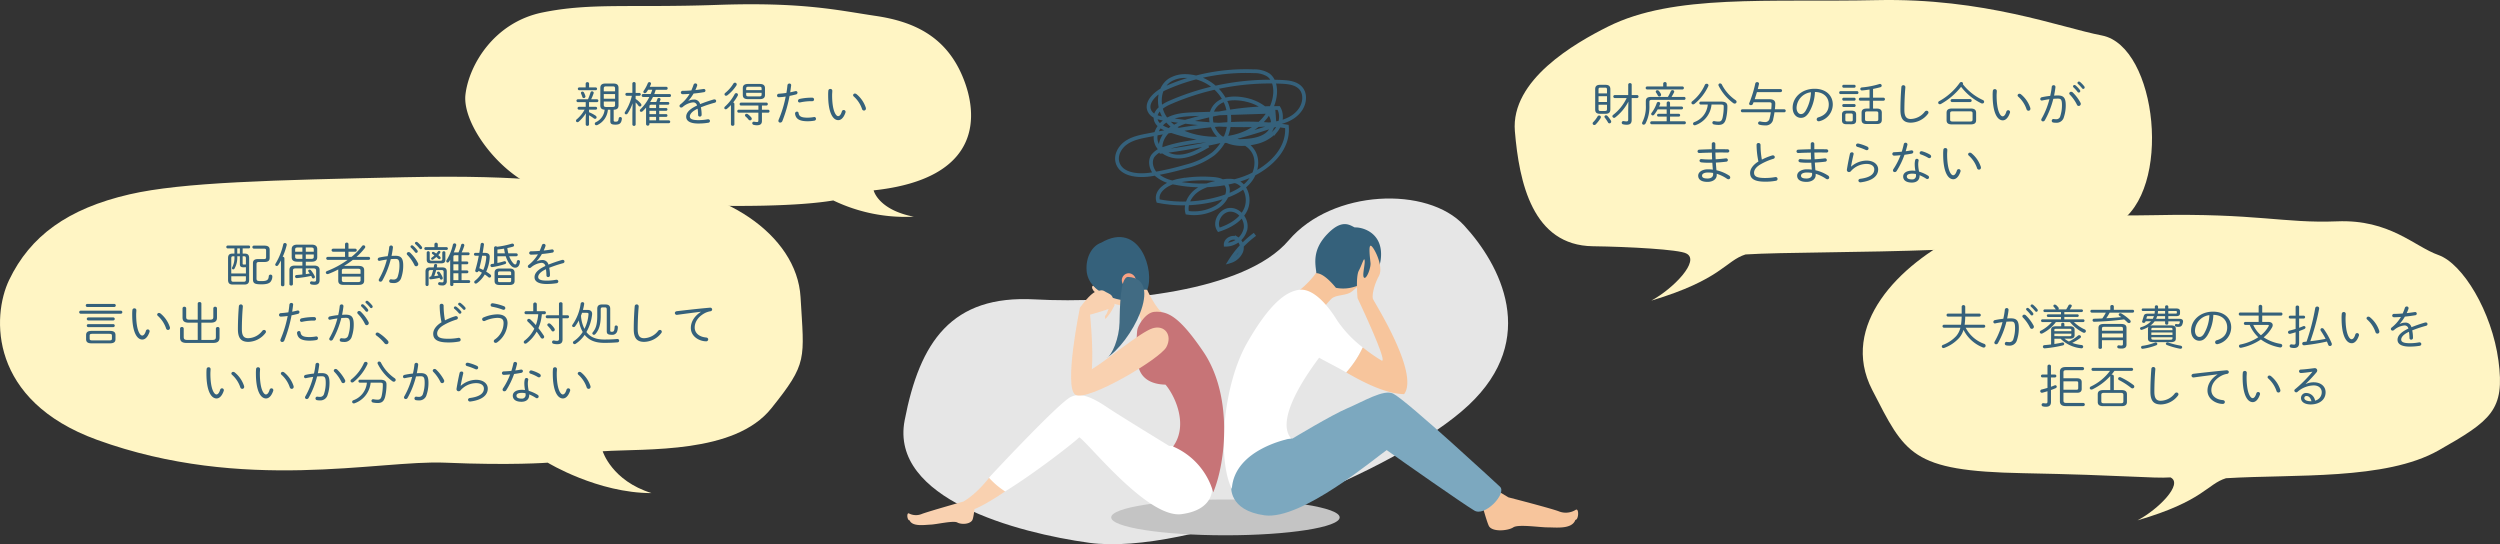 <svg xmlns="http://www.w3.org/2000/svg" viewBox="0 0 848.82 184.782"><rect x="0" y="0" width="848.82" height="184.782" fill="#333333" stroke="none"/><defs><style>.cls-1{fill:#fff5c4;}.cls-2{fill:#35617b;}.cls-3{fill:#e6e6e6;}.cls-4{fill:#f7c59c;}.cls-5{fill:#c4c4c4;}.cls-6{fill:#7ca8bf;}.cls-7{fill:#fff;}.cls-8{fill:#f9d1b0;}.cls-9{fill:#c77477;}.cls-10{fill:#f9a183;}.cls-11{fill:#416b83;}.cls-12{fill:none;stroke:#35617b;stroke-miterlimit:10;stroke-width:1.275px;}</style></defs><g id="レイヤー_2" data-name="レイヤー 2"><g id="コンテンツ"><path class="cls-1" d="M725.752,176.672c22.445-6.54,23.555-12.3,30.032-14.3,23.263-1.429,54.183.737,72.142-9.437s22.615-13.762,20.371-30.474S836.156,89.5,827.926,86.591s-16.5-12.166-34.451-11.439-27.483-2.829-61.9-2.1-44.892-3.633-65.839,6.54-41.311,30.957-30.085,52.757,13.072,27.584,51.231,28.311c34.543.657,44,1.84,50.06,1.431C741.429,164.267,732.817,172.953,725.752,176.672Z"/><path class="cls-2" d="M667.406,111.273a11.369,11.369,0,0,0,6.25,5.458.68.68,0,0,1,.52.641.642.642,0,0,1-.654.64.886.886,0,0,1-.27-.048,12.416,12.416,0,0,1-6.586-5.97,7.411,7.411,0,0,1-1.527,2.785,12.705,12.705,0,0,1-5.008,3.345.867.867,0,0,1-.267.049.555.555,0,0,1-.573-.545.61.61,0,0,1,.455-.544,11.867,11.867,0,0,0,4.434-2.978,6.76,6.76,0,0,0,1.43-2.833h-5.563a.512.512,0,0,1,0-1.024h5.779a24.7,24.7,0,0,0,.219-2.753h-4.652a.513.513,0,0,1,0-1.025h4.652v-2.384a.613.613,0,0,1,1.209,0v2.384h4.789a.513.513,0,0,1,0,1.025h-4.789a24.685,24.685,0,0,1-.2,2.753h6.484a.512.512,0,0,1,0,1.024Z"/><path class="cls-2" d="M678.36,116.508a.711.711,0,0,1-.621.383.572.572,0,0,1-.606-.544.671.671,0,0,1,.117-.368,26.389,26.389,0,0,0,2.655-6.61c-.823.111-1.663.256-2.385.416a.907.907,0,0,1-.186.032.521.521,0,0,1-.537-.528.647.647,0,0,1,.555-.609,26.054,26.054,0,0,1,2.822-.448,24.448,24.448,0,0,0,.522-3.041.627.627,0,0,1,.638-.593.59.59,0,0,1,.621.609v.08c-.1.944-.269,1.889-.47,2.849.47-.032.89-.048,1.277-.048,1.914,0,2.687.785,2.687,3.282a12.644,12.644,0,0,1-.621,4.049,2.531,2.531,0,0,1-2.638,1.937,5.02,5.02,0,0,1-.975-.08.574.574,0,0,1-.519-.593.591.591,0,0,1,.6-.608.414.414,0,0,1,.135.017,3.693,3.693,0,0,0,.705.063A1.352,1.352,0,0,0,683.6,115.1a11.893,11.893,0,0,0,.57-3.729c0-1.89-.369-2.209-1.377-2.209-.488,0-1.008.031-1.562.063A29.2,29.2,0,0,1,678.36,116.508Zm12.113-5.923a.8.8,0,0,1,.084.368.711.711,0,0,1-.705.7.656.656,0,0,1-.606-.433,13.1,13.1,0,0,0-2.4-3.409.634.634,0,0,1-.2-.416.616.616,0,0,1,.637-.56.808.808,0,0,1,.521.208A13.926,13.926,0,0,1,690.473,110.585Zm-2.555-5.6a.491.491,0,0,1,.5-.448.536.536,0,0,1,.354.128,8.982,8.982,0,0,1,1.478,1.568.58.58,0,0,1,.135.368.5.5,0,0,1-.5.5.505.505,0,0,1-.42-.223,12.088,12.088,0,0,0-1.379-1.537A.5.5,0,0,1,687.918,104.983Zm1.512-1.169a.491.491,0,0,1,.506-.448.576.576,0,0,1,.369.128,9.861,9.861,0,0,1,1.443,1.5.648.648,0,0,1,.135.368.5.5,0,0,1-.486.5.494.494,0,0,1-.387-.208,12.564,12.564,0,0,0-1.412-1.5A.461.461,0,0,1,689.43,103.814Z"/><path class="cls-2" d="M698.016,105.047c-.033-.033-.051-.064-.1-.128a6.788,6.788,0,0,0-.6-.752.432.432,0,0,1,.385-.737.74.74,0,0,1,.47.192,6.08,6.08,0,0,1,.723.785.534.534,0,0,1,.117.319.43.43,0,0,1-.135.321h2.657a10.691,10.691,0,0,0,.755-1.313.588.588,0,0,1,.571-.351c.285,0,.572.175.572.448a.59.59,0,0,1-.084.256c-.2.351-.4.672-.605.96h4.031a.45.45,0,1,1,0,.9h-5.879v.769h4.451a.449.449,0,1,1,0,.9h-4.451v.8h6.383a.441.441,0,0,1,.47.465.449.449,0,0,1-.47.464h-3.141a13.082,13.082,0,0,0,3.629,2.48.664.664,0,0,1,.453.593.6.6,0,0,1-.621.576.863.863,0,0,1-.4-.112,14.007,14.007,0,0,1-4.385-3.537h-4.772a12.911,12.911,0,0,1-4.552,3.841.729.729,0,0,1-.352.1.562.562,0,0,1-.572-.528.549.549,0,0,1,.353-.481,12.157,12.157,0,0,0,3.729-2.928h-3.174a.45.45,0,0,1-.471-.464.442.442,0,0,1,.471-.465h6.3v-.8H695.4a.449.449,0,1,1,0-.9h4.367v-.769h-5.527a.448.448,0,1,1,0-.9Zm-.5,11.749c.924-.145,1.848-.3,2.654-.5a.565.565,0,0,1,.168-.017.5.5,0,0,1,.52.48.542.542,0,0,1-.469.513,41.4,41.4,0,0,1-5.863.977c-.084,0-.27.015-.321.015a.546.546,0,1,1,0-1.089c.741-.063,1.463-.127,2.2-.223v-4.994c0-.721.47-1.185,1.613-1.185h1.814v-.736a.5.5,0,0,1,.555-.464.49.49,0,0,1,.537.464v.736h1.848c1.142,0,1.613.464,1.613,1.185v1.856c0,.721-.471,1.185-1.613,1.185h-1.815a8.36,8.36,0,0,0,1.5.961,13.307,13.307,0,0,0,2.991-1.938.746.746,0,0,1,.519-.223.576.576,0,0,1,.588.528.6.6,0,0,1-.268.448,17.363,17.363,0,0,1-2.7,1.649,13.385,13.385,0,0,0,3.159.72.582.582,0,0,1,.554.576.556.556,0,0,1-.588.544c-.05,0-.084-.015-.134-.015a11.422,11.422,0,0,1-6.955-3.25h-2.1Zm5.762-4.8c0-.256-.084-.353-.621-.353h-4.52c-.537,0-.621.1-.621.353v.464h5.762Zm-.621,2.144c.537,0,.621-.095.621-.351v-.5h-5.762v.848Z"/><path class="cls-2" d="M716.293,106.151a17.148,17.148,0,0,1-1.158,1.905c1.7-.1,3.393-.224,5.107-.384-.236-.161-.455-.321-.638-.449a.491.491,0,0,1-.252-.4.534.534,0,0,1,.57-.48.763.763,0,0,1,.387.112,16.723,16.723,0,0,1,2.855,2.177.817.817,0,0,1,.27.544.539.539,0,0,1-.572.512.838.838,0,0,1-.571-.257,12.926,12.926,0,0,0-1.092-.992c-2.873.4-6.316.672-9.677.8-.184,0-.385.016-.453.016a.523.523,0,1,1-.016-1.04c.873-.017,1.8-.049,2.738-.1A14.948,14.948,0,0,0,715,106.151h-4.771a.488.488,0,0,1,0-.976h6.283v-1.136c0-.32.3-.481.605-.481a.529.529,0,0,1,.588.481v1.136h6.4a.488.488,0,0,1,0,.976Zm-2.621,11.861c0,.3-.3.449-.588.449s-.6-.145-.6-.449v-6.626c0-.913.435-1.393,1.881-1.393h5.761c1.43,0,1.883.48,1.883,1.393v5.585c0,1.025-.689,1.377-1.646,1.377a5.661,5.661,0,0,1-1.077-.08.512.512,0,0,1-.419-.512.492.492,0,0,1,.521-.512.445.445,0,0,1,.135.016,4.807,4.807,0,0,0,.771.064c.336,0,.5-.128.5-.544V115.5h-7.123Zm7.123-5.73v-.721c0-.431-.15-.608-.873-.608h-5.359c-.723,0-.891.177-.891.608v.721Zm0,2.289V113.21h-7.123v1.361Z"/><path class="cls-2" d="M729.3,111.674a1.176,1.176,0,0,1,.184-.7,10.469,10.469,0,0,1-2.151.976.712.712,0,0,1-.234.048.481.481,0,0,1-.5-.465.524.524,0,0,1,.438-.479,7.244,7.244,0,0,0,3.291-1.969h-1.848l-.033.128a.6.6,0,0,1-.606.416c-.267,0-.537-.145-.537-.433a.752.752,0,0,1,.033-.159l.489-1.6c.2-.687.437-.944,1.562-.944h2.133a8.037,8.037,0,0,0,.1-.895H727.6a.427.427,0,0,1-.438-.433.418.418,0,0,1,.438-.433h4.031v-.607c0-.32.27-.465.555-.465a.482.482,0,0,1,.539.465v.607h2.385v-.607c0-.32.269-.465.554-.465a.481.481,0,0,1,.537.465v.607h2.621c.958,0,1.362.257,1.362,1.025v.56c0,.721-.4,1.025-1.362,1.025H736.2v.9h3.713c.873,0,1.293.321,1.293.864a1.3,1.3,0,0,1-.015.241,5.306,5.306,0,0,1-.219.784c-.27.736-.756.849-1.479.849a3.339,3.339,0,0,1-.638-.065.492.492,0,0,1-.42-.479.421.421,0,0,1,.42-.433c.033,0,.1.016.134.016a2.547,2.547,0,0,0,.5.064c.252,0,.387-.048.471-.24a1.742,1.742,0,0,0,.15-.433v-.128c0-.16-.084-.191-.3-.191H736.2v.687a.49.49,0,0,1-.537.465.5.5,0,0,1-.554-.465v-.687h-3.528a7.288,7.288,0,0,1-1.513,1.5,3.176,3.176,0,0,1,.959-.112h6c1.275,0,1.728.384,1.728,1.2v3.265c0,.8-.453,1.216-1.728,1.216h-6c-1.278,0-1.731-.416-1.731-1.216Zm2.621,4.609a.517.517,0,0,1,.553.48.508.508,0,0,1-.369.465,19.758,19.758,0,0,1-4.485,1.184c-.05,0-.084.016-.119.016a.507.507,0,0,1-.552-.5.526.526,0,0,1,.519-.512,19.1,19.1,0,0,0,4.1-1.057A1.1,1.1,0,0,1,731.918,116.283Zm-.992-8.051a6.087,6.087,0,0,0,.387-.9h-1.881c-.387,0-.471.048-.539.288l-.168.608Zm6.688,3.554c0-.368-.153-.5-.807-.5h-5.561c-.656,0-.806.128-.806.5v.32h7.174Zm-7.174,1.936h7.174v-.832H730.44Zm6.367,1.617c.639,0,.807-.1.807-.512v-.32H730.44v.32c0,.384.15.512.806.512Zm-1.7-8h-2.688a8.461,8.461,0,0,1-.353.9h3.041Zm-2.4-1.744a8.281,8.281,0,0,1-.1.895h2.5v-.895Zm7.627,11.764c.4.064.571.32.571.544a.537.537,0,0,1-.571.512.732.732,0,0,1-.185-.016,26.258,26.258,0,0,1-4.368-1.232c-.285-.112-.419-.288-.419-.464a.512.512,0,0,1,.57-.448.956.956,0,0,1,.287.048A27.238,27.238,0,0,0,740.334,117.356ZM736.2,106.487h2.469c.338,0,.438-.08.438-.336V105.9c0-.24-.1-.3-.438-.3H736.2Z"/><path class="cls-2" d="M743.93,112.234c0-3.378,2.973-6.419,7.459-6.419,3.848,0,6.166,2.289,6.166,5.315a5.866,5.866,0,0,1-4.486,5.681.954.954,0,0,1-.286.049.654.654,0,0,1-.689-.656.717.717,0,0,1,.588-.689c2.3-.688,3.512-2.129,3.512-4.385,0-2.354-1.647-4.178-4.7-4.226a14.553,14.553,0,0,1-2.049,7.011c-.924,1.392-1.764,1.776-2.721,1.776C745.289,115.691,743.93,114.491,743.93,112.234Zm1.326,0c-.016,1.328.69,2.177,1.463,2.177.537,0,1.023-.208,1.578-1.057A13.48,13.48,0,0,0,750.145,107,5.53,5.53,0,0,0,745.256,112.234Z"/><path class="cls-2" d="M770.119,109.3c.975,0,1.53.433,1.53,1.073a1.592,1.592,0,0,1-.235.8,11.864,11.864,0,0,1-2.84,3.361,14.6,14.6,0,0,0,5.729,2.209.638.638,0,0,1,.588.624.663.663,0,0,1-.807.592,15.246,15.246,0,0,1-6.451-2.7,18.6,18.6,0,0,1-6.686,2.817.559.559,0,0,1-.167.017.573.573,0,0,1-.588-.577.55.55,0,0,1,.486-.545,17.442,17.442,0,0,0,6.066-2.464,13.156,13.156,0,0,1-1.982-2.417,11.684,11.684,0,0,1-.908-1.761h-1.461a.513.513,0,1,1,0-1.025h4.484V107.16h-6.248a.5.5,0,0,1-.5-.528.493.493,0,0,1,.5-.529h6.248v-2.1a.614.614,0,0,1,1.211,0v2.1h6.367a.493.493,0,0,1,.5.529.5.5,0,0,1-.5.528h-6.367V109.3Zm-5.072,1.025a10,10,0,0,0,2.6,3.506,10.245,10.245,0,0,0,2.6-3.058.626.626,0,0,0,.084-.256c0-.128-.117-.192-.369-.192Z"/><path class="cls-2" d="M780.619,116.443c0,1.249-.621,1.713-1.763,1.713a4.657,4.657,0,0,1-.924-.1.6.6,0,0,1-.537-.576.565.565,0,0,1,.605-.56.645.645,0,0,1,.168.015,4.3,4.3,0,0,0,.654.065c.438,0,.606-.144.606-.689v-3.5c-.623.192-1.227.368-1.764.512a1.125,1.125,0,0,1-.236.032.557.557,0,0,1-.588-.544.622.622,0,0,1,.537-.576c.639-.144,1.344-.352,2.051-.56v-3.522H777.58a.488.488,0,0,1,0-.976h1.848v-2.929a.538.538,0,0,1,.6-.513.531.531,0,0,1,.588.513v2.929h1.547a.488.488,0,0,1,0,.976h-1.547v3.138c.522-.177.993-.368,1.362-.529a.68.68,0,0,1,.285-.064.5.5,0,0,1,.521.481.643.643,0,0,1-.437.543c-.486.225-1.092.449-1.731.689Zm8.989-1.392a26.4,26.4,0,0,0-1.629-2.737.676.676,0,0,1-.117-.368.535.535,0,0,1,.554-.528.735.735,0,0,1,.588.32,25.98,25.98,0,0,1,2.654,4.785.881.881,0,0,1,.067.337.617.617,0,0,1-.639.624.633.633,0,0,1-.6-.448c-.135-.368-.287-.721-.438-1.072a67.67,67.67,0,0,1-7.594,1.264h-.15a.576.576,0,0,1-.639-.56.583.583,0,0,1,.571-.576l.908-.1a73.836,73.836,0,0,0,2.939-11.38.654.654,0,0,1,.672-.528.619.619,0,0,1,.672.591,5.689,5.689,0,0,1-.117.7,74.079,74.079,0,0,1-2.891,10.468C786.147,115.659,787.9,115.387,789.608,115.051Z"/><path class="cls-2" d="M795.774,105.943a.625.625,0,0,1,.672.624c0,.385-.067.977-.067,1.473,0,5.314,1.276,7.139,2.049,7.139.437,0,.906-.432,1.26-1.584a.648.648,0,0,1,.621-.5.626.626,0,0,1,.638.624.817.817,0,0,1-.05.273c-.621,1.824-1.563,2.545-2.418,2.545-1.883,0-3.446-2.625-3.446-8.452a12.637,12.637,0,0,1,.069-1.584A.633.633,0,0,1,795.774,105.943Zm12.045,6.371a.815.815,0,0,1,.033.272.646.646,0,0,1-.655.688.675.675,0,0,1-.654-.5,10.026,10.026,0,0,0-2.806-4.273.6.6,0,0,1-.235-.449.606.606,0,0,1,.639-.545.913.913,0,0,1,.486.177A9.93,9.93,0,0,1,807.819,112.314Z"/><path class="cls-2" d="M814.807,109.993a3.927,3.927,0,0,1,1.73-.448,2.041,2.041,0,0,1,2.219,1.552,47.463,47.463,0,0,1,4.6-1.585.683.683,0,0,1,.252-.032.565.565,0,0,1,.6.561.6.6,0,0,1-.5.576,43.707,43.707,0,0,0-4.687,1.553,12.475,12.475,0,0,1,.252,2.5v.032a.593.593,0,0,1-.621.624.546.546,0,0,1-.571-.561,16.052,16.052,0,0,0-.168-2.112c-2.033.945-2.638,1.921-2.638,2.657s.722,1.216,2.857,1.216a16.732,16.732,0,0,0,3.123-.271.82.82,0,0,1,.2-.017.6.6,0,0,1,.654.576.645.645,0,0,1-.621.609,20.541,20.541,0,0,1-3.359.256c-2.824,0-4.1-.9-4.1-2.305,0-1.152.772-2.449,3.68-3.81a1.281,1.281,0,0,0-1.445-1.056,6.252,6.252,0,0,0-3.446,1.569.819.819,0,0,1-.468.176.568.568,0,0,1-.588-.544.677.677,0,0,1,.285-.513,12.787,12.787,0,0,0,3.141-3.585c-.823.064-1.612.1-2.286.112-.453,0-.687-.272-.687-.56a.621.621,0,0,1,.705-.593c.84,0,1.832-.048,2.855-.128q.432-.958.756-1.921a.645.645,0,0,1,.623-.464.577.577,0,0,1,.621.544.534.534,0,0,1-.033.225,11.764,11.764,0,0,1-.605,1.488c.924-.1,1.847-.223,2.638-.351a.624.624,0,0,1,.168-.017.547.547,0,1,1,.084,1.089c-1.058.191-2.285.352-3.5.464a15.364,15.364,0,0,1-1.763,2.449Z"/><path class="cls-2" d="M696.369,136.443c0,1.2-.588,1.665-1.713,1.665a4.031,4.031,0,0,1-.941-.1.6.6,0,0,1-.537-.576.557.557,0,0,1,.588-.545.459.459,0,0,1,.15.017,5.8,5.8,0,0,0,.672.063c.42,0,.588-.127.588-.639v-3.49c-.57.176-1.125.336-1.646.48a1.124,1.124,0,0,1-.219.032.557.557,0,0,1-.588-.544.61.61,0,0,1,.539-.576c.621-.144,1.275-.337,1.914-.528v-3.554h-1.73a.488.488,0,0,1,0-.976h1.73V124.31a.548.548,0,0,1,.6-.511.541.541,0,0,1,.588.511v2.866h1.344a.488.488,0,0,1,0,.976h-1.344v3.169c.438-.16.823-.3,1.159-.448a1.17,1.17,0,0,1,.287-.08.5.5,0,0,1,.519.5.592.592,0,0,1-.4.512c-.453.208-.992.416-1.563.624Zm4.233-.4c0,.544.236.767.974.767h5.746a.537.537,0,0,1,0,1.074H701.36c-1.311,0-1.967-.578-1.967-1.6v-10.1c0-1.024.656-1.568,1.967-1.568h5.711a.536.536,0,0,1,0,1.072h-5.5c-.738,0-.974.193-.974.737v2.016h4.672c1.058,0,1.527.5,1.527,1.28v2.354c0,.784-.469,1.28-1.527,1.28H700.6Zm4.351-3.714c.522,0,.657-.128.657-.609v-1.68c0-.448-.135-.576-.657-.576H700.6v2.865Z"/><path class="cls-2" d="M716.494,127.672a19.824,19.824,0,0,1-6.013,4.5.922.922,0,0,1-.387.095.536.536,0,0,1-.57-.511.65.65,0,0,1,.42-.544,17.173,17.173,0,0,0,6.466-5.3h-5.795a.5.5,0,0,1,0-1.008h13.137a.5.5,0,1,1,0,1.008h-5.846a13.074,13.074,0,0,1-1.025,1.329.982.982,0,0,1,.219-.032.553.553,0,0,1,.605.544v4.69h2.586c1.346,0,1.865.5,1.865,1.441v2.577c0,.944-.519,1.44-1.865,1.44H714.11c-1.344,0-1.866-.5-1.866-1.44v-2.577c0-.945.522-1.441,1.866-1.441h2.384Zm3.461,9.252c.791,0,.992-.176.992-.689v-2.144c0-.513-.2-.705-.992-.705h-5.509c-.79,0-.991.192-.991.705v2.144c0,.5.2.689.991.689Zm4.385-6.227a.706.706,0,0,1,.32.561.619.619,0,0,1-.621.608.806.806,0,0,1-.521-.208,23.559,23.559,0,0,0-3.983-2.577.588.588,0,0,1-.369-.513.541.541,0,0,1,.573-.528.917.917,0,0,1,.369.1A24.016,24.016,0,0,1,724.34,130.7Z"/><path class="cls-2" d="M730.455,125.159a.68.68,0,0,1,1.344.032c0,.144-.016.416-.033.544-.168,2.033-.3,4.77-.3,7.3,0,2.305.74,3.041,2.168,3.041a6.221,6.221,0,0,0,4.787-2.513.771.771,0,0,1,.59-.288.607.607,0,0,1,.637.576.81.81,0,0,1-.235.544,7.5,7.5,0,0,1-5.728,2.93c-2.387,0-3.563-1.152-3.563-4.306C730.119,130.489,730.254,127.48,730.455,125.159Z"/><path class="cls-2" d="M752.918,127.1c-2.185.273-5.092.641-7.98,1.041a.6.6,0,0,1-.168.016.64.64,0,0,1-.69-.624c0-.288.219-.56.69-.624,3.461-.417,7.693-.881,11.154-1.184h.1c.47,0,.722.288.722.591a.655.655,0,0,1-.605.624,6.3,6.3,0,0,0-1.9.625c-2.771,1.5-3.427,3.522-3.427,4.9,0,1.856,1.511,3.169,3.865,3.378.486.048.723.336.723.639a.674.674,0,0,1-.723.657c-2.151,0-5.176-1.521-5.176-4.546,0-1.713.84-3.778,3.412-5.458Z"/><path class="cls-2" d="M762.174,125.943a.625.625,0,0,1,.672.624c0,.385-.066.977-.066,1.473,0,5.314,1.275,7.139,2.048,7.139.438,0,.907-.432,1.26-1.584a.648.648,0,0,1,.621-.5.627.627,0,0,1,.639.624.82.82,0,0,1-.051.273c-.621,1.824-1.562,2.545-2.418,2.545-1.883,0-3.445-2.625-3.445-8.452a12.675,12.675,0,0,1,.068-1.584A.633.633,0,0,1,762.174,125.943Zm12.045,6.371a.815.815,0,0,1,.033.272.645.645,0,0,1-.654.688.673.673,0,0,1-.654-.5,10.018,10.018,0,0,0-2.807-4.273.6.6,0,0,1-.234-.449.606.606,0,0,1,.638-.545.913.913,0,0,1,.487.177A9.928,9.928,0,0,1,774.219,132.314Z"/><path class="cls-2" d="M782.889,130.377a6.275,6.275,0,0,1,2.7-.576c2.453,0,4.016,1.44,4.016,3.377,0,2.673-2.286,4.146-5.073,4.146-1.982,0-3.277-.864-3.277-2.161a1.707,1.707,0,0,1,1.9-1.729,3.071,3.071,0,0,1,2.874,2.593,2.908,2.908,0,0,0,2.267-2.849c0-1.344-1.041-2.321-2.705-2.321a8.655,8.655,0,0,0-5.576,2.225.59.59,0,0,1-.387.128.646.646,0,0,1-.639-.608.621.621,0,0,1,.252-.448,42.239,42.239,0,0,0,5.914-5.955c-.572.1-1.982.288-3.007.385-.285.032-.756.063-.924.063a.6.6,0,0,1-.639-.592.589.589,0,0,1,.621-.576c1.328-.08,2.723-.24,4.469-.465a.783.783,0,0,1,.186-.015.811.811,0,0,1,.908.768,1.168,1.168,0,0,1-.321.737,49.777,49.777,0,0,1-3.595,3.825Zm1.914,5.858c-.318-1.248-.941-1.776-1.647-1.776-.519,0-.771.272-.771.7,0,.608.805,1.072,2.166,1.072Z"/><path class="cls-1" d="M560.656,102.073c23.911-7.172,25.089-13.485,31.991-15.681,24.774-1.567,106.944.809,126.071-10.349s13.726-60.386-5.071-64c-14.2-2.733-39.827-12.794-76.48-12S568.29-2.132,545.979,9.024C534.823,14.6,512.874,27.1,514.342,44.557s6.009,38.778,26.492,39.05c12.039.16,29.384,1.094,31.742,2.471C577.359,88.469,568.187,98,560.656,102.073Z"/><path class="cls-1" d="M204.63,153.216c14.928-.967,44.787.969,57.226-14.539s11.194-16.476,9.951-37.8S244.943,62.7,216.33,62.7s-34.093-3.5-78.877-2.529-75.587,1.681-93.477,5.814C23,70.833,10.253,80.132,3.1,95.063c-5.923,12.355-6.831,40.955,29.855,54.276,49.863,18.1,95.792,6.784,118.183,7.754s34.835,0,34.835,0,16.916,10.33,35.267,10.33C207.714,163.251,204.63,153.216,204.63,153.216Z"/><path class="cls-2" d="M82.992,86.1c1.143,0,1.6.416,1.6,1.57v7.346c0,1.137-.5,1.6-1.646,1.6H79.078c-1.175,0-1.646-.48-1.646-1.6V87.672c0-1.154.453-1.57,1.6-1.57H79.6V84.343H77.3a.489.489,0,0,1,0-.977h7.141a.457.457,0,0,1,.486.48.462.462,0,0,1-.486.5H82.387V86.1Zm.5,4.611a6.955,6.955,0,0,1-.789.048c-.925,0-1.26-.3-1.26-1.041v-2.7h-.89a7.491,7.491,0,0,1-.942,4.194.505.505,0,0,1-.419.257.425.425,0,0,1-.438-.417.63.63,0,0,1,.084-.288,7.109,7.109,0,0,0,.757-3.746h-.454c-.487,0-.621.16-.621.785v5.042H83.5Zm-.739,4.946c.622,0,.739-.24.739-.785V93.8H78.524v1.072c0,.576.134.785.739.785Zm-1.31-11.316h-.89V86.1h.89Zm.94,5.154c0,.271.1.319.42.319.2,0,.437-.016.689-.032V87.8c0-.625-.134-.785-.621-.785h-.488Zm7.207-1.537c.589,0,.757-.16.757-.641V85.03c0-.447-.152-.607-.757-.607H86.2a.513.513,0,0,1,0-1.026h3.545c1.326,0,1.815.5,1.815,1.425V87.5c0,.992-.489,1.457-1.815,1.457h-1.68c-.74,0-.974.144-.974.768v4.8c0,.8.285.912,1.612.912,1.933,0,2.452-.336,2.554-1.664a.555.555,0,0,1,.588-.529.579.579,0,0,1,.621.561,2.885,2.885,0,0,1-.688,1.968c-.47.433-1.193.769-3.007.769-2.352,0-2.89-.353-2.89-1.809V89.417c0-.961.42-1.457,1.8-1.457Z"/><path class="cls-2" d="M95.391,88.424a15.741,15.741,0,0,1-.924,1.585.672.672,0,0,1-.521.3.481.481,0,0,1-.5-.464.62.62,0,0,1,.117-.336,21.505,21.505,0,0,0,2.6-6.531.563.563,0,0,1,.572-.464.583.583,0,0,1,.621.577.413.413,0,0,1-.017.143,23.009,23.009,0,0,1-1.36,3.954.534.534,0,0,1,.588.513v9a.521.521,0,0,1-.588.5.53.53,0,0,1-.588-.5Zm8.433,1.745h2.839c1.344,0,1.849.576,1.849,1.488v3.457c0,1.137-.606,1.585-1.715,1.585a4.766,4.766,0,0,1-1.008-.1.584.584,0,0,1-.537-.56.528.528,0,0,1,.571-.513c.05,0,.084.017.134.017a5.122,5.122,0,0,0,.79.08c.37,0,.588-.177.588-.609V91.865c0-.5-.235-.736-.958-.736h-2.553v1.936c.454-.048.907-.127,1.361-.207a5.745,5.745,0,0,0-.42-.576.475.475,0,0,1-.134-.32.458.458,0,0,1,.486-.4.6.6,0,0,1,.471.224,10.01,10.01,0,0,1,1.26,1.985.578.578,0,0,1,.067.272.525.525,0,0,1-.538.5.513.513,0,0,1-.486-.367,5.376,5.376,0,0,0-.236-.5,42.272,42.272,0,0,1-4.821.752h-.068a.558.558,0,0,1-.588-.545.528.528,0,0,1,.555-.512c.6-.049,1.259-.1,1.931-.176V91.129h-2.25c-.74,0-.958.24-.958.736v4.61a.529.529,0,0,1-.589.481c-.3,0-.6-.16-.6-.481V91.657c0-.912.5-1.488,1.848-1.488h2.552V88.856h-1.73c-1.108,0-1.9-.369-1.9-1.537V84.6c0-.976.589-1.537,1.9-1.537h4.889c1.31,0,1.882.561,1.882,1.537v2.721c0,.977-.572,1.537-1.882,1.537h-2Zm-2.654-6.147c-.706,0-.958.16-.958.7v.737h2.452V84.022Zm-.958,2.369v.8c0,.544.252.7.958.7h1.494v-1.5Zm3.612-.928h2.706v-.737c0-.544-.237-.7-.959-.7h-1.747Zm0,2.432h1.747c.588,0,.959-.064.959-.7v-.8h-2.706Z"/><path class="cls-2" d="M121.733,90.28c1.377,0,1.915.5,1.915,1.457v3.537c0,.977-.538,1.457-1.915,1.457H116.76c-1.109,0-1.916-.256-1.916-1.457V91.737a1.3,1.3,0,0,1,.018-.256,28.5,28.5,0,0,1-3.394,1.536.772.772,0,0,1-.269.048.552.552,0,0,1-.572-.527c0-.193.135-.4.454-.529a30.815,30.815,0,0,0,6.956-3.778h-6.771a.5.5,0,1,1,0-1.008h5.881v-1.76h-4.033a.513.513,0,1,1,0-1.025h4.033V82.886a.531.531,0,0,1,.588-.512.523.523,0,0,1,.587.512v1.552h2.268a.513.513,0,1,1,0,1.025h-2.268v1.76h1.025a19.85,19.85,0,0,0,3.528-3.617.682.682,0,0,1,.555-.32.559.559,0,0,1,.588.544.624.624,0,0,1-.152.4,21.3,21.3,0,0,1-2.838,2.993h4.1a.505.505,0,1,1,0,1.008H119.8a24.906,24.906,0,0,1-3.008,2.049Zm.689,1.633c0-.481-.185-.672-.891-.672h-4.57c-.7,0-.89.191-.89.672v1.041h6.351Zm-.891,3.857c.538,0,.891-.095.891-.672V93.914h-6.351V95.1c0,.465.185.672.89.672Z"/><path class="cls-2" d="M129.813,95.259a.714.714,0,0,1-.621.384.573.573,0,0,1-.605-.545.673.673,0,0,1,.117-.368,26.427,26.427,0,0,0,2.656-6.61c-.825.111-1.664.256-2.387.416a.891.891,0,0,1-.185.031.521.521,0,0,1-.538-.527.647.647,0,0,1,.555-.609,25.888,25.888,0,0,1,2.822-.448,23.875,23.875,0,0,0,.522-3.041.628.628,0,0,1,.638-.592.589.589,0,0,1,.621.608v.08a28.366,28.366,0,0,1-.47,2.849c.47-.032.89-.048,1.277-.048,1.915,0,2.688.785,2.688,3.281a12.6,12.6,0,0,1-.622,4.051,2.529,2.529,0,0,1-2.637,1.935,4.936,4.936,0,0,1-.975-.08.572.572,0,0,1-.52-.592.592.592,0,0,1,.6-.607.441.441,0,0,1,.135.016,3.7,3.7,0,0,0,.706.064,1.35,1.35,0,0,0,1.461-1.057,11.856,11.856,0,0,0,.571-3.73c0-1.889-.37-2.209-1.378-2.209-.486,0-1.008.033-1.562.064A29.2,29.2,0,0,1,129.813,95.259Zm12.113-5.922a.774.774,0,0,1,.084.367.711.711,0,0,1-.7.705.657.657,0,0,1-.606-.433,13.056,13.056,0,0,0-2.4-3.409.634.634,0,0,1-.2-.416.617.617,0,0,1,.639-.56.8.8,0,0,1,.519.208A13.9,13.9,0,0,1,141.926,89.337Zm-2.554-5.6a.491.491,0,0,1,.5-.447.528.528,0,0,1,.352.128,8.91,8.91,0,0,1,1.478,1.568.581.581,0,0,1,.135.368.5.5,0,0,1-.5.5.509.509,0,0,1-.42-.223,11.862,11.862,0,0,0-1.378-1.536A.5.5,0,0,1,139.372,83.733Zm1.513-1.168a.489.489,0,0,1,.5-.448.576.576,0,0,1,.369.128,9.776,9.776,0,0,1,1.445,1.5.661.661,0,0,1,.134.368.5.5,0,0,1-.487.5.5.5,0,0,1-.387-.208,12.712,12.712,0,0,0-1.41-1.505A.458.458,0,0,1,140.885,82.565Z"/><path class="cls-2" d="M151.619,83.91a.481.481,0,0,1,0,.96h-7.106a.481.481,0,0,1,0-.96H147.5V82.886a.577.577,0,0,1,1.142,0V83.91Zm-3.511,7.779c-.184.7-.42,1.393-.672,2.081.47-.064.958-.129,1.428-.224a6.551,6.551,0,0,0-.42-.688.464.464,0,0,1-.084-.24.441.441,0,0,1,.47-.4.59.59,0,0,1,.454.223,6.56,6.56,0,0,1,.992,1.745.776.776,0,0,1,.05.256.487.487,0,0,1-.5.5.526.526,0,0,1-.5-.384,2.157,2.157,0,0,0-.084-.223,24.867,24.867,0,0,1-2.891.5h-.135a.439.439,0,0,1-.47-.449.515.515,0,0,1,.5-.512h.119a17.364,17.364,0,0,0,.688-2.177h-.79c-.537,0-.738.193-.738.689v4.258a.532.532,0,0,1-1.059,0V92.2c0-.945.42-1.409,1.494-1.409h1.3c.033-.24.084-.5.117-.737a.507.507,0,0,1,.537-.432.449.449,0,0,1,.5.449v.144c-.033.223-.084.448-.1.576h1.831c1.126,0,1.546.464,1.546,1.409v3.137a1.383,1.383,0,0,1-1.579,1.584,4.385,4.385,0,0,1-.908-.1.515.515,0,0,1-.454-.512.5.5,0,0,1,.522-.512.6.6,0,0,1,.168.016,3.91,3.91,0,0,0,.688.064c.32,0,.488-.144.488-.64V92.378c0-.5-.2-.689-.756-.689Zm-1.731-2.272c-1.008,0-1.494-.305-1.494-1.249V85.8a.482.482,0,0,1,.521-.5.477.477,0,0,1,.5.5v2.145c0,.432.2.576.672.576h2.941c.47,0,.654-.144.654-.576V85.8a.492.492,0,0,1,.522-.5.483.483,0,0,1,.521.5v2.369c0,.944-.488,1.249-1.513,1.249Zm.471-3.155a.461.461,0,0,1-.218-.367.419.419,0,0,1,.437-.384.622.622,0,0,1,.319.095c.2.129.454.289.722.481q.327-.361.6-.721a.428.428,0,0,1,.369-.191.436.436,0,0,1,.454.4.5.5,0,0,1-.1.287,8.964,8.964,0,0,1-.622.753c.2.16.386.32.571.5a.649.649,0,0,1,.235.464.424.424,0,0,1-.436.416.545.545,0,0,1-.387-.16c-.184-.176-.4-.367-.639-.576a8.775,8.775,0,0,1-1.024.816.6.6,0,0,1-.336.113.394.394,0,0,1-.421-.384.462.462,0,0,1,.219-.352,8.629,8.629,0,0,0,.891-.721C147.252,86.535,147.016,86.375,146.848,86.262Zm7.09,10.357a.5.5,0,0,1-.537.5.5.5,0,0,1-.555-.5V88.231c-.117.209-.252.4-.369.593a.628.628,0,0,1-.5.319.444.444,0,0,1-.454-.447.673.673,0,0,1,.118-.368,16.931,16.931,0,0,0,2.116-5.218.572.572,0,0,1,.571-.48.561.561,0,0,1,.588.56.814.814,0,0,1-.033.192,19.412,19.412,0,0,1-.807,2.337,4.691,4.691,0,0,1,.471-.033h1.125a13.874,13.874,0,0,0,.873-2.465.57.57,0,0,1,.555-.463.526.526,0,0,1,.555.528.745.745,0,0,1-.034.191,14.258,14.258,0,0,1-.874,2.209h2.2a.481.481,0,1,1,0,.961h-2.235v2.129h1.815a.48.48,0,1,1,0,.96h-1.815v2.081h1.815a.481.481,0,1,1,0,.961h-1.815v2.336h2.471a.489.489,0,0,1,0,.977h-5.242Zm1.7-7.843V86.647h-.908c-.688,0-.789.112-.789.656v1.473Zm-1.7,3.041h1.7V89.736h-1.7Zm0,3.3h1.7V92.778h-1.7Z"/><path class="cls-2" d="M164.673,85.862c1.075,0,1.612.433,1.612,1.346a13.241,13.241,0,0,1-1.209,5.025,12.737,12.737,0,0,1,1.412.977.677.677,0,0,1,.268.5.55.55,0,0,1-.555.545.519.519,0,0,1-.369-.145,13.092,13.092,0,0,0-1.243-.928,9.564,9.564,0,0,1-2.638,2.961.729.729,0,0,1-.4.144.516.516,0,0,1-.538-.5.649.649,0,0,1,.286-.5,8.8,8.8,0,0,0,2.318-2.705c-.37-.207-.739-.416-1.125-.608a.616.616,0,0,1-.588.449.524.524,0,0,1-.555-.513.8.8,0,0,1,.034-.192,44.545,44.545,0,0,0,1.176-4.9H161.38a.481.481,0,0,1,0-.961h1.36c.168-.943.321-1.935.455-2.961a.576.576,0,0,1,1.126.017V83c-.135.993-.287,1.937-.438,2.865Zm-.975.961c-.251,1.425-.587,2.833-.94,4.242.453.176.891.4,1.326.608a10.6,10.6,0,0,0,.522-1.44,15.108,15.108,0,0,0,.5-2.9c0-.416-.151-.512-.605-.512Zm4.049-2.689a.528.528,0,0,1,.572-.512.609.609,0,0,1,.436.16,27.571,27.571,0,0,0,4.974-1.041.657.657,0,0,1,.234-.031.551.551,0,0,1,.571.544.509.509,0,0,1-.42.512c-.587.176-1.226.321-1.864.448a16.168,16.168,0,0,0,.336,1.808h2.738a.489.489,0,0,1,0,.977h-2.436a7.859,7.859,0,0,0,.874,1.745c.639.912.94,1.04,1.176,1.04.252,0,.436-.16.554-1.057a.536.536,0,0,1,1.059.049v.065c-.152,1.536-.891,2.048-1.6,2.048-.721,0-1.327-.384-2.116-1.521A9.354,9.354,0,0,1,171.712,87H168.89v2.289a22.3,22.3,0,0,0,2.251-.576.91.91,0,0,1,.185-.032.512.512,0,0,1,.52.512.484.484,0,0,1-.386.464,24.114,24.114,0,0,1-4.284,1.024c-.033,0-.066.016-.117.016a.546.546,0,0,1-.538-.56.508.508,0,0,1,.47-.512c.252-.031.5-.08.756-.112ZM169.6,96.762c-1.009,0-1.681-.319-1.681-1.376V92.569c0-.912.521-1.392,1.681-1.392h3.443c1.159,0,1.68.48,1.68,1.392v2.817c0,.914-.521,1.376-1.68,1.376Zm-.706-10.74h2.536c-.117-.527-.218-1.055-.285-1.6-.739.127-1.5.223-2.251.3Zm4.653,6.692c0-.432-.168-.577-.689-.577H169.78c-.52,0-.688.145-.688.577v.7h4.451Zm-.689,3.089c.437,0,.689-.064.689-.544v-.881h-4.451v.881c0,.431.168.544.688.544Z"/><path class="cls-2" d="M182.262,88.744a3.927,3.927,0,0,1,1.73-.448,2.04,2.04,0,0,1,2.218,1.552,47.194,47.194,0,0,1,4.6-1.585.683.683,0,0,1,.252-.032.566.566,0,0,1,.6.561.6.6,0,0,1-.5.576,43.707,43.707,0,0,0-4.687,1.553,12.4,12.4,0,0,1,.252,2.5v.032a.594.594,0,0,1-.621.624.547.547,0,0,1-.572-.56,15.883,15.883,0,0,0-.168-2.113c-2.032.944-2.637,1.92-2.637,2.656s.722,1.217,2.855,1.217A16.824,16.824,0,0,0,188.713,95a.861.861,0,0,1,.2-.016.6.6,0,0,1,.656.576.646.646,0,0,1-.623.608,20.527,20.527,0,0,1-3.36.256c-2.822,0-4.1-.9-4.1-2.305,0-1.152.773-2.449,3.679-3.81a1.278,1.278,0,0,0-1.444-1.055,6.242,6.242,0,0,0-3.444,1.568.825.825,0,0,1-.471.176.568.568,0,0,1-.588-.544.676.676,0,0,1,.286-.513,12.775,12.775,0,0,0,3.142-3.585c-.824.064-1.614.1-2.285.112-.454,0-.689-.272-.689-.56a.622.622,0,0,1,.706-.592c.84,0,1.831-.049,2.856-.129q.427-.96.755-1.92a.644.644,0,0,1,.622-.465.579.579,0,0,1,.623.545.5.5,0,0,1-.035.224,11.64,11.64,0,0,1-.6,1.488c.924-.095,1.848-.223,2.637-.352a.665.665,0,0,1,.168-.016.547.547,0,1,1,.084,1.088c-1.059.193-2.285.354-3.5.465a15.491,15.491,0,0,1-1.763,2.449Z"/><path class="cls-2" d="M41.042,105.479a.52.52,0,0,1,0,1.039H27.384a.52.52,0,0,1,0-1.039Zm-2.251-2.289a.52.52,0,0,1,0,1.04H29.635a.52.52,0,0,1,0-1.04Zm-7.677,13.381c-1.076,0-1.882-.256-1.882-1.408v-1.409c0-.945.554-1.409,1.882-1.409h6.215c1.327,0,1.882.464,1.882,1.409v1.409c0,.943-.555,1.408-1.882,1.408Zm7.358-8.8a.513.513,0,0,1,0,1.025H29.954a.513.513,0,0,1,0-1.025Zm0,2.273a.513.513,0,0,1,0,1.025H29.954a.513.513,0,0,1,0-1.025Zm-1.479,5.539c.521,0,1.009,0,1.009-.609v-1.024c0-.432-.169-.608-1.009-.608H31.449c-.839,0-1.007.176-1.007.608v1.024c0,.433.168.609,1.007.609Z"/><path class="cls-2" d="M45.629,104.694a.625.625,0,0,1,.672.625c0,.383-.068.976-.068,1.473,0,5.313,1.277,7.138,2.05,7.138.436,0,.907-.432,1.26-1.585a.649.649,0,0,1,.621-.5.627.627,0,0,1,.639.625.868.868,0,0,1-.051.272c-.621,1.825-1.562,2.545-2.419,2.545-1.882,0-3.444-2.625-3.444-8.451a12.913,12.913,0,0,1,.067-1.584A.634.634,0,0,1,45.629,104.694Zm12.045,6.371a.815.815,0,0,1,.033.272.645.645,0,0,1-.654.688.677.677,0,0,1-.656-.5,10,10,0,0,0-2.8-4.274.594.594,0,0,1-.235-.448.605.605,0,0,1,.637-.545.92.92,0,0,1,.489.176A9.936,9.936,0,0,1,57.674,111.065Z"/><path class="cls-2" d="M67.132,103.061c0-.351.319-.511.622-.511s.621.16.621.511v5.475H71.2c1.026,0,1.227-.225,1.227-.961v-2.9a.564.564,0,0,1,.621-.528.557.557,0,0,1,.623.528v3.137c0,1.2-.589,1.745-2.184,1.745H68.375v5.859h3.647c1.023,0,1.276-.273,1.276-1.009v-2.849a.565.565,0,0,1,.622-.528.555.555,0,0,1,.621.528v3.089c0,1.2-.638,1.793-2.234,1.793H63.369c-1.595,0-2.234-.593-2.234-1.793v-3.089a.564.564,0,0,1,.621-.528.555.555,0,0,1,.621.528v2.849c0,.736.253,1.009,1.278,1.009h3.477V109.56H64.158c-1.595,0-2.183-.544-2.183-1.745v-3.137a.564.564,0,0,1,.621-.528.556.556,0,0,1,.622.528v2.9c0,.736.2.961,1.226.961h2.688Z"/><path class="cls-2" d="M81.11,103.91a.68.68,0,0,1,1.343.032c0,.145-.016.416-.033.544-.168,2.032-.3,4.771-.3,7.3,0,2.306.74,3.042,2.168,3.042a6.226,6.226,0,0,0,4.787-2.514.77.77,0,0,1,.588-.288.609.609,0,0,1,.639.576.806.806,0,0,1-.234.544,7.507,7.507,0,0,1-5.73,2.93c-2.386,0-3.561-1.152-3.561-4.306C80.774,109.24,80.908,106.231,81.11,103.91Z"/><path class="cls-2" d="M95.322,107.5a.561.561,0,0,1-.587-.576.618.618,0,0,1,.638-.608c.689-.049,1.563-.129,2.536-.272.168-.913.252-1.585.353-2.593a.649.649,0,0,1,.672-.593.563.563,0,0,1,.605.544c0,.033-.017.08-.017.113-.117.928-.2,1.585-.319,2.321.555-.112,1.125-.24,1.7-.385a1.19,1.19,0,0,1,.217-.031.526.526,0,0,1,.554.544.62.62,0,0,1-.486.593c-.756.191-1.5.367-2.2.5a45.675,45.675,0,0,1-2.436,8.515.79.79,0,0,1-.74.543.585.585,0,0,1-.621-.592,1.03,1.03,0,0,1,.084-.351,38.8,38.8,0,0,0,2.4-7.892A18.953,18.953,0,0,1,95.322,107.5Zm5.528,5.522a.641.641,0,0,1,.654-.624.519.519,0,0,1,.538.465c.168,1.119.874,1.584,3.058,1.584a12.7,12.7,0,0,0,2.15-.208.391.391,0,0,1,.135-.016.575.575,0,0,1,.57.609.619.619,0,0,1-.519.623,12.4,12.4,0,0,1-2.353.209c-2.839,0-4.014-.865-4.233-2.562Zm5.476-5.362h.336a.6.6,0,0,1,.639.593.567.567,0,0,1-.588.593h-.336a18.281,18.281,0,0,0-3.763.416.951.951,0,0,1-.2.031.542.542,0,0,1-.572-.544.7.7,0,0,1,.588-.673A18.851,18.851,0,0,1,106.326,107.655Z"/><path class="cls-2" d="M113.012,115.259a.712.712,0,0,1-.621.384.574.574,0,0,1-.605-.545.675.675,0,0,1,.118-.368,26.464,26.464,0,0,0,2.655-6.61c-.824.111-1.664.256-2.387.416a.882.882,0,0,1-.184.031.521.521,0,0,1-.539-.527.647.647,0,0,1,.555-.609,25.888,25.888,0,0,1,2.822-.448,23.875,23.875,0,0,0,.522-3.041.629.629,0,0,1,.639-.592.589.589,0,0,1,.621.608v.08a28.66,28.66,0,0,1-.471,2.849c.471-.032.891-.048,1.277-.048,1.915,0,2.688.785,2.688,3.281a12.63,12.63,0,0,1-.621,4.051,2.53,2.53,0,0,1-2.638,1.935,4.943,4.943,0,0,1-.975-.08.572.572,0,0,1-.52-.592.593.593,0,0,1,.6-.607.438.438,0,0,1,.135.016,3.707,3.707,0,0,0,.706.064,1.35,1.35,0,0,0,1.461-1.057,11.827,11.827,0,0,0,.571-3.73c0-1.889-.37-2.209-1.378-2.209-.486,0-1.007.033-1.562.064A29.2,29.2,0,0,1,113.012,115.259Zm12.113-5.922a.762.762,0,0,1,.084.367.711.711,0,0,1-.7.705.655.655,0,0,1-.605-.433,13.083,13.083,0,0,0-2.4-3.409.639.639,0,0,1-.2-.416.617.617,0,0,1,.639-.56.8.8,0,0,1,.519.208A13.9,13.9,0,0,1,125.125,109.337Zm-2.553-5.6a.49.49,0,0,1,.5-.447.526.526,0,0,1,.352.128,8.91,8.91,0,0,1,1.478,1.568.581.581,0,0,1,.135.368.5.5,0,0,1-.5.5.511.511,0,0,1-.42-.223,11.862,11.862,0,0,0-1.378-1.536A.5.5,0,0,1,122.572,103.733Zm1.512-1.168a.49.49,0,0,1,.5-.448.576.576,0,0,1,.369.128,9.829,9.829,0,0,1,1.446,1.5.659.659,0,0,1,.133.368.5.5,0,0,1-.487.5.5.5,0,0,1-.387-.208,12.629,12.629,0,0,0-1.41-1.505A.458.458,0,0,1,124.084,102.565Z"/><path class="cls-2" d="M127.528,113.45a.589.589,0,0,1,.621-.545.828.828,0,0,1,.4.112,14.121,14.121,0,0,1,3.124,2.642.915.915,0,0,1,.235.576.679.679,0,0,1-.705.641.833.833,0,0,1-.656-.337,14.613,14.613,0,0,0-2.771-2.642A.525.525,0,0,1,127.528,113.45Z"/><path class="cls-2" d="M149.283,103.75a.609.609,0,0,1,.656-.609.659.659,0,0,1,.688.672,27.214,27.214,0,0,0,.453,4.963,20.216,20.216,0,0,1,3.495-1.408.664.664,0,0,1,.252-.033.61.61,0,0,1,.638.593.63.63,0,0,1-.519.592,20.208,20.208,0,0,0-4.385,1.905c-1.547.927-2.135,1.936-2.135,2.785,0,1.248.908,1.808,3.747,1.808a19.161,19.161,0,0,0,3.427-.3.72.72,0,0,1,.185-.016.624.624,0,0,1,.621.641.6.6,0,0,1-.5.607,18.176,18.176,0,0,1-3.747.32c-3.73,0-5.074-1.088-5.074-2.961,0-1.263.858-2.672,2.823-3.888A27.634,27.634,0,0,1,149.283,103.75Zm4.822.736a.49.49,0,0,1,.505-.448.609.609,0,0,1,.336.112,9.017,9.017,0,0,1,1.561,1.488.657.657,0,0,1,.151.384.507.507,0,0,1-.5.5.528.528,0,0,1-.4-.207,11.327,11.327,0,0,0-1.462-1.457A.464.464,0,0,1,154.1,104.486Zm1.444-1.232a.506.506,0,0,1,.5-.481.635.635,0,0,1,.353.128,9.705,9.705,0,0,1,1.53,1.425.631.631,0,0,1,.15.384.5.5,0,0,1-.486.5.526.526,0,0,1-.37-.192,12.386,12.386,0,0,0-1.495-1.424A.411.411,0,0,1,155.549,103.254Z"/><path class="cls-2" d="M164.336,109.016a.634.634,0,0,1-.639-.608.679.679,0,0,1,.471-.624,12.534,12.534,0,0,1,4.654-1.057c2.3,0,3.5,1.024,3.5,3.009a8.369,8.369,0,0,1-3.545,6.515.882.882,0,0,1-.489.16.6.6,0,0,1-.637-.576.71.71,0,0,1,.352-.576,6.82,6.82,0,0,0,2.974-5.523c0-1.265-.521-1.808-2.116-1.808a11.029,11.029,0,0,0-4.184,1.008A.93.93,0,0,1,164.336,109.016Zm6.736-5.058a.709.709,0,0,1,.5.64.589.589,0,0,1-.6.592.718.718,0,0,1-.3-.064,20.564,20.564,0,0,0-3.545-.976.6.6,0,0,1-.554-.576.641.641,0,0,1,.671-.608c.051,0,.1.015.151.015A17.482,17.482,0,0,1,171.072,103.958Z"/><path class="cls-2" d="M184.865,105.655a.512.512,0,0,1,0,1.023h-.89a18.678,18.678,0,0,1-.369,2.354,14.875,14.875,0,0,1-.807,2.385c.672.848,1.311,1.745,1.831,2.545a.713.713,0,0,1,.134.416.6.6,0,0,1-.588.592.75.75,0,0,1-.621-.4c-.387-.64-.858-1.312-1.344-1.969a12.434,12.434,0,0,1-3.377,3.906.745.745,0,0,1-.47.175.531.531,0,0,1-.538-.527.674.674,0,0,1,.286-.512,11.314,11.314,0,0,0,3.309-4.05,22.534,22.534,0,0,0-2.218-2.385.6.6,0,0,1-.217-.432.565.565,0,0,1,.587-.513.79.79,0,0,1,.488.193,23.185,23.185,0,0,1,1.881,1.936,13.443,13.443,0,0,0,.806-3.714h-4.183a.512.512,0,0,1,0-1.023h2.486v-2.449a.614.614,0,0,1,1.211,0v2.449Zm.908,2.4a.513.513,0,0,1,0-1.024h4.014v-3.937c0-.321.3-.48.606-.48s.6.159.6.48v3.937h1.731a.513.513,0,0,1,0,1.024H191v7.2c0,1.216-.637,1.617-1.864,1.617a5.518,5.518,0,0,1-1.177-.145.608.608,0,0,1-.52-.576.545.545,0,0,1,.571-.56.517.517,0,0,1,.151.015,3.844,3.844,0,0,0,.957.129c.42,0,.672-.16.672-.608v-7.076Zm2.452,3.457a.719.719,0,0,1,.135.416.62.62,0,0,1-.621.61.568.568,0,0,1-.471-.289,8.973,8.973,0,0,0-1.243-1.553.606.606,0,0,1-.2-.4.543.543,0,0,1,.588-.5.717.717,0,0,1,.471.176A7.268,7.268,0,0,1,188.225,111.512Z"/><path class="cls-2" d="M199.431,105.222c1.126,0,1.612.529,1.612,1.361,0,.08-.016.16-.016.24a15.115,15.115,0,0,1-1.915,5.906,2.688,2.688,0,0,0,.168.225c1.327,1.616,3.259,2.32,5.83,2.32,1.662,0,3.023-.048,4.418-.176h.084a.567.567,0,0,1,.605.577.545.545,0,0,1-.539.56c-1.461.128-2.805.176-4.519.176-3.158,0-5.174-.912-6.653-2.721a11.053,11.053,0,0,1-3.09,3.057.617.617,0,0,1-.32.1.586.586,0,0,1-.57-.543.512.512,0,0,1,.268-.45,10.792,10.792,0,0,0,3.058-3.136,11.337,11.337,0,0,1-1.328-3.922,13.344,13.344,0,0,1-1.26,2,.616.616,0,0,1-.486.256.5.5,0,0,1-.539-.449.608.608,0,0,1,.152-.367,16.136,16.136,0,0,0,2.755-7.092.647.647,0,0,1,.638-.56.547.547,0,0,1,.572.56c0,.033-.018.065-.018.113a15.246,15.246,0,0,1-.42,1.968Zm-1.815.993q-.15.48-.352.96a11.252,11.252,0,0,0,1.176,4.482,12.891,12.891,0,0,0,1.377-5.025c0-.321-.151-.417-.638-.417Zm9.576,6.05c0,.288.134.384.538.384.571,0,.874-.128.958-1.664a.482.482,0,0,1,.5-.48.555.555,0,0,1,.588.528,4.691,4.691,0,0,1-.236,1.5,1.683,1.683,0,0,1-1.8,1.137c-1.478,0-1.73-.4-1.73-1.282v-7.331c0-.448-.151-.688-.57-.688h-.858c-.471,0-.621.24-.621.688v2.226c0,2.881-.588,4.8-1.848,6.178a.625.625,0,0,1-.454.209.53.53,0,0,1-.554-.481.575.575,0,0,1,.151-.352c1.109-1.33,1.529-2.833,1.529-5.7v-2.3c0-.817.336-1.457,1.578-1.457h1.245c1.242,0,1.578.64,1.578,1.457Z"/><path class="cls-2" d="M215.508,103.91a.68.68,0,0,1,1.344.032c0,.145-.017.416-.033.544-.168,2.032-.3,4.771-.3,7.3,0,2.306.739,3.042,2.168,3.042a6.227,6.227,0,0,0,4.787-2.514.768.768,0,0,1,.588-.288.608.608,0,0,1,.638.576.806.806,0,0,1-.234.544,7.506,7.506,0,0,1-5.729,2.93c-2.386,0-3.562-1.152-3.562-4.306C215.172,109.24,215.307,106.231,215.508,103.91Z"/><path class="cls-2" d="M237.969,105.846c-2.184.273-5.09.641-7.98,1.041a.592.592,0,0,1-.167.016.64.64,0,0,1-.689-.624c0-.288.219-.56.689-.624,3.46-.416,7.694-.881,11.155-1.185h.1a.639.639,0,0,1,.723.592.654.654,0,0,1-.6.624,6.283,6.283,0,0,0-1.9.625c-2.772,1.5-3.428,3.522-3.428,4.9,0,1.856,1.512,3.169,3.865,3.378.487.047.721.336.721.639a.672.672,0,0,1-.721.657c-2.151,0-5.175-1.521-5.175-4.546,0-1.713.84-3.778,3.41-5.458Z"/><path class="cls-2" d="M70.828,124.694a.625.625,0,0,1,.672.625c0,.383-.066.976-.066,1.473,0,5.313,1.276,7.138,2.049,7.138.437,0,.908-.432,1.259-1.585a.653.653,0,0,1,.622-.5.627.627,0,0,1,.639.625.837.837,0,0,1-.05.272c-.622,1.825-1.562,2.545-2.42,2.545-1.88,0-3.443-2.625-3.443-8.451a12.953,12.953,0,0,1,.066-1.584A.634.634,0,0,1,70.828,124.694Zm12.046,6.371a.792.792,0,0,1,.034.272.647.647,0,0,1-.656.688.676.676,0,0,1-.654-.5,10,10,0,0,0-2.807-4.274.593.593,0,0,1-.234-.448.605.605,0,0,1,.639-.545.919.919,0,0,1,.486.176A9.923,9.923,0,0,1,82.874,131.065Z"/><path class="cls-2" d="M87.629,124.694a.625.625,0,0,1,.672.625c0,.383-.068.976-.068,1.473,0,5.313,1.277,7.138,2.05,7.138.436,0,.907-.432,1.26-1.585a.649.649,0,0,1,.621-.5.627.627,0,0,1,.639.625.868.868,0,0,1-.051.272c-.621,1.825-1.562,2.545-2.419,2.545-1.882,0-3.444-2.625-3.444-8.451a12.913,12.913,0,0,1,.067-1.584A.634.634,0,0,1,87.629,124.694Zm12.045,6.371a.815.815,0,0,1,.033.272.645.645,0,0,1-.654.688.677.677,0,0,1-.656-.5,10,10,0,0,0-2.805-4.274.594.594,0,0,1-.235-.448.605.605,0,0,1,.637-.545.92.92,0,0,1,.489.176A9.936,9.936,0,0,1,99.674,131.065Z"/><path class="cls-2" d="M104.781,135.1a.715.715,0,0,1-.622.385.573.573,0,0,1-.6-.545.673.673,0,0,1,.117-.368,26.441,26.441,0,0,0,2.654-6.61c-.822.111-1.663.256-2.384.416a1.008,1.008,0,0,1-.186.032.521.521,0,0,1-.537-.528.646.646,0,0,1,.555-.609,25.733,25.733,0,0,1,2.822-.448,24.045,24.045,0,0,0,.52-3.041.628.628,0,0,1,.638-.592.589.589,0,0,1,.622.608v.08a28.413,28.413,0,0,1-.47,2.849c.47-.032.89-.049,1.277-.049,1.915,0,2.688.786,2.688,3.282a12.628,12.628,0,0,1-.622,4.051,2.531,2.531,0,0,1-2.637,1.935,5.085,5.085,0,0,1-.975-.079.576.576,0,0,1-.521-.593.592.592,0,0,1,.605-.607.473.473,0,0,1,.135.015,3.614,3.614,0,0,0,.705.065,1.352,1.352,0,0,0,1.462-1.057,11.86,11.86,0,0,0,.571-3.73c0-1.889-.369-2.209-1.377-2.209-.488,0-1.009.033-1.562.064A29.231,29.231,0,0,1,104.781,135.1Zm12.365-6.082a.775.775,0,0,1,.084.368.712.712,0,0,1-.706.705.655.655,0,0,1-.6-.433,13.175,13.175,0,0,0-2.4-3.409.638.638,0,0,1-.2-.416.616.616,0,0,1,.637-.561.81.81,0,0,1,.522.209A13.963,13.963,0,0,1,117.146,129.016Z"/><path class="cls-2" d="M124.168,122.87a.556.556,0,0,1,.571.816,16.87,16.87,0,0,1-4.7,6.018.746.746,0,0,1-.453.16.551.551,0,0,1-.572-.527.657.657,0,0,1,.3-.53,14.9,14.9,0,0,0,4.267-5.57A.624.624,0,0,1,124.168,122.87Zm-1.949,7.058a.5.5,0,0,1-.521-.5.491.491,0,0,1,.521-.5h6.889c1.494,0,2.116.512,2.116,1.569a18.138,18.138,0,0,1-.454,4.193c-.4,1.568-1.142,2.145-2.487,2.145a7.754,7.754,0,0,1-1.628-.161.635.635,0,0,1-.538-.591.557.557,0,0,1,.588-.544,1.025,1.025,0,0,1,.218.032,6.7,6.7,0,0,0,1.345.128c.672,0,1.058-.273,1.31-1.249a17.294,17.294,0,0,0,.4-3.938c0-.464-.2-.592-1.092-.592h-3.041a8.225,8.225,0,0,1-5.443,7,.867.867,0,0,1-.286.048.534.534,0,0,1-.554-.528.626.626,0,0,1,.453-.56,6.979,6.979,0,0,0,4.554-5.955Zm5.965-6.674a.524.524,0,0,1,.57-.5.674.674,0,0,1,.606.4,14.186,14.186,0,0,0,4.619,5.251.761.761,0,0,1,.37.592.634.634,0,0,1-.638.608.918.918,0,0,1-.521-.191,16.672,16.672,0,0,1-4.94-5.875A.594.594,0,0,1,128.184,123.254Z"/><path class="cls-2" d="M138.381,135.1a.715.715,0,0,1-.622.385.573.573,0,0,1-.6-.545.673.673,0,0,1,.117-.368,26.479,26.479,0,0,0,2.654-6.61c-.822.111-1.663.256-2.385.416a1,1,0,0,1-.185.032.521.521,0,0,1-.537-.528.644.644,0,0,1,.554-.609,25.753,25.753,0,0,1,2.823-.448,24.225,24.225,0,0,0,.52-3.041.628.628,0,0,1,.638-.592.589.589,0,0,1,.622.608v.08c-.1.944-.269,1.888-.47,2.849.47-.032.89-.049,1.276-.049,1.915,0,2.689.786,2.689,3.282a12.628,12.628,0,0,1-.622,4.051,2.532,2.532,0,0,1-2.638,1.935,5.081,5.081,0,0,1-.974-.079.575.575,0,0,1-.521-.593.592.592,0,0,1,.6-.607.463.463,0,0,1,.134.015,3.62,3.62,0,0,0,.7.065,1.351,1.351,0,0,0,1.462-1.057,11.83,11.83,0,0,0,.572-3.73c0-1.889-.37-2.209-1.377-2.209-.489,0-1.009.033-1.563.064A29.269,29.269,0,0,1,138.381,135.1Zm12.364-6.082a.764.764,0,0,1,.084.368.711.711,0,0,1-.706.705.654.654,0,0,1-.6-.433,13.155,13.155,0,0,0-2.4-3.409.643.643,0,0,1-.2-.416.617.617,0,0,1,.638-.561.807.807,0,0,1,.521.209A13.94,13.94,0,0,1,150.745,129.016Z"/><path class="cls-2" d="M156.441,131a8.049,8.049,0,0,1,5.241-2.049c2.3,0,3.932,1.232,3.932,2.976,0,2.338-2.1,3.922-5.9,4.4h-.1a.632.632,0,0,1-.705-.592c0-.272.219-.545.655-.608,3.226-.417,4.738-1.536,4.738-3.186,0-1.136-.991-1.856-2.621-1.856a7.111,7.111,0,0,0-5.36,2.5.822.822,0,0,1-.6.257.694.694,0,0,1-.722-.705v-.112c.268-1.665.638-3.634,1.041-5.378a.633.633,0,0,1,.639-.5.527.527,0,0,1,.588.7c-.336,1.408-.639,2.865-.858,4.13Zm5.46-6.8a.7.7,0,0,1,.453.624.582.582,0,0,1-.605.593,1.05,1.05,0,0,1-.4-.1,20.329,20.329,0,0,0-2.721-1.009.65.65,0,0,1-.538-.592.608.608,0,0,1,.672-.561,1.36,1.36,0,0,1,.252.033A15.421,15.421,0,0,1,161.9,124.2Z"/><path class="cls-2" d="M174.316,123.366a.583.583,0,0,1,.6-.48.6.6,0,0,1,.639.576.486.486,0,0,1-.018.16c-.168.7-.351,1.424-.588,2.16.622-.08,1.244-.176,1.815-.287a.8.8,0,0,1,.185-.016.549.549,0,0,1,.6.512.65.65,0,0,1-.6.607c-.773.145-1.58.273-2.4.385a27.144,27.144,0,0,1-2.654,5.49.764.764,0,0,1-.657.385.575.575,0,0,1-.6-.56.893.893,0,0,1,.15-.45,22.985,22.985,0,0,0,2.42-4.72c-.706.063-1.529.143-2.135.143a.6.6,0,0,1-.654-.593.581.581,0,0,1,.621-.576c.774-.031,1.664-.08,2.588-.175C173.9,125.079,174.131,124.23,174.316,123.366Zm3.712,6.946a6.03,6.03,0,0,1,.152-1.505.577.577,0,0,1,.588-.463.568.568,0,0,1,.6.512c0,.031-.016.064-.016.1a6.2,6.2,0,0,0-.135,1.345,12.207,12.207,0,0,0,.3,2.4,12.08,12.08,0,0,1,3.006,1.344.68.68,0,0,1,.371.576.588.588,0,0,1-.588.593.664.664,0,0,1-.387-.128,12.928,12.928,0,0,0-2.234-1.169v.16c0,1.665-1.21,2.337-2.621,2.337-1.983,0-2.957-.848-2.957-2.08,0-1.057.974-1.986,3.125-1.986a7.817,7.817,0,0,1,1.025.081A12.542,12.542,0,0,1,178.028,130.312Zm.437,3.665a3.943,3.943,0,0,0-.033-.447,5.261,5.261,0,0,0-1.176-.144c-1.412,0-1.9.416-1.9.945,0,.576.42,1.008,1.713,1.008A1.237,1.237,0,0,0,178.465,133.977Zm4.721-7.074a.78.78,0,0,1,.42.641.585.585,0,0,1-.588.576.8.8,0,0,1-.437-.129,13.337,13.337,0,0,0-2.453-1.12.536.536,0,0,1-.42-.528.593.593,0,0,1,.622-.577,1.28,1.28,0,0,1,.252.033A11.754,11.754,0,0,1,183.186,126.9Z"/><path class="cls-2" d="M188.428,124.694a.625.625,0,0,1,.672.625c0,.383-.069.976-.069,1.473,0,5.313,1.278,7.138,2.051,7.138.436,0,.907-.432,1.26-1.585a.649.649,0,0,1,.621-.5.628.628,0,0,1,.639.625.868.868,0,0,1-.051.272c-.621,1.825-1.562,2.545-2.419,2.545-1.882,0-3.444-2.625-3.444-8.451a12.913,12.913,0,0,1,.067-1.584A.634.634,0,0,1,188.428,124.694Zm12.045,6.371a.815.815,0,0,1,.033.272.645.645,0,0,1-.654.688.677.677,0,0,1-.656-.5,10.008,10.008,0,0,0-2.805-4.274.6.6,0,0,1-.236-.448.606.606,0,0,1,.638-.545.914.914,0,0,1,.488.176A9.931,9.931,0,0,1,200.473,131.065Z"/><path class="cls-1" d="M296.63,64.636c37-4,35.781-25.676,30.04-39.011S310.2,7.3,297.316,5.4s-24.63-4.765-54-3.732-42.668-.8-59.137,2.569S159.2,22.119,158.035,32.122s12.113,28.036,26.6,32.514,75.052,7.365,98.287,3.42a56.615,56.615,0,0,0,27.335,5.517C298.108,71.219,296.63,64.636,296.63,64.636Z"/><path class="cls-2" d="M542.95,39.216a.572.572,0,0,1,.6.544.733.733,0,0,1-.1.335,12.034,12.034,0,0,1-1.646,2.129.706.706,0,0,1-.487.224.564.564,0,0,1-.571-.544.558.558,0,0,1,.184-.416,9.57,9.57,0,0,0,1.513-1.985A.564.564,0,0,1,542.95,39.216Zm.32-.577c-1.092,0-1.664-.384-1.664-1.489V30.3c0-1.057.538-1.5,1.664-1.5H545.1c1.126,0,1.663.448,1.663,1.5v6.85c0,1.04-.537,1.489-1.663,1.489Zm2.351-8.211c0-.544-.168-.673-.688-.673h-1.5c-.522,0-.69.129-.69.673v1.28h2.873Zm-2.873,4.194h2.873V32.653h-2.873Zm2.185,3.056c.52,0,.688-.144.688-.671V35.565h-2.873v1.442c0,.544.168.671.69.671Zm2.016,3.266a.751.751,0,0,1,.1.352.6.6,0,0,1-.6.591.543.543,0,0,1-.488-.319,13.177,13.177,0,0,0-1.074-1.616.506.506,0,0,1-.135-.337.5.5,0,0,1,.537-.464.639.639,0,0,1,.471.208A9.674,9.674,0,0,1,546.949,40.944ZM552.828,28.7a.529.529,0,0,1,.588-.48c.3,0,.588.16.588.48v3.569h1.832a.513.513,0,0,1,0,1.025H554V40.72c0,1.2-.554,1.632-1.7,1.632a5.337,5.337,0,0,1-1.159-.128.579.579,0,0,1-.521-.56.555.555,0,0,1,.571-.56.539.539,0,0,1,.151.016,5.037,5.037,0,0,0,.89.1c.387,0,.588-.144.588-.561V37.374l.068-2.881a16.318,16.318,0,0,1-4.486,5.394.591.591,0,0,1-.957-.416.6.6,0,0,1,.268-.464,15.962,15.962,0,0,0,4.587-5.714h-4.049a.513.513,0,0,1,0-1.025h4.569Z"/><path class="cls-2" d="M571.795,32.909a.463.463,0,0,1,.488.5.471.471,0,0,1-.488.5H560.909c-.721,0-.89.192-.89.672v1.168a12.449,12.449,0,0,1-1.31,6.18.74.74,0,0,1-.638.4.507.507,0,0,1-.539-.5.828.828,0,0,1,.1-.368,11.6,11.6,0,0,0,1.176-5.811V34.428c0-1.039.42-1.519,1.883-1.519h5.61a14.623,14.623,0,0,0,.975-1.922.616.616,0,0,1,.587-.383.542.542,0,0,1,.588.5.518.518,0,0,1-.067.256c-.234.464-.537,1.024-.856,1.553Zm-.554-3.554a.513.513,0,0,1,0,1.025h-12a.513.513,0,0,1,0-1.025h5.46v-.976a.543.543,0,0,1,.588-.513.534.534,0,0,1,.588.513v.976Zm-5.359,5.571a.577.577,0,0,1,1.143,0v1.249h3.915a.48.48,0,1,1,0,.959h-3.915v1.505h2.956a.48.48,0,1,1,0,.96h-2.956v1.585H571.9a.476.476,0,0,1,.5.5.485.485,0,0,1-.5.5H560.791a.485.485,0,0,1-.5-.5.476.476,0,0,1,.5-.5h5.091V39.6h-2.788a.48.48,0,0,1,0-.96h2.788V37.134h-3.04a14.729,14.729,0,0,1-1.193,1.793.619.619,0,0,1-.488.255.513.513,0,0,1-.538-.479.585.585,0,0,1,.135-.368,11.666,11.666,0,0,0,1.748-3.3.6.6,0,0,1,.588-.433.573.573,0,0,1,.554.769c-.1.271-.218.544-.336.8h2.57ZM563.9,31.852a1.01,1.01,0,0,1,.084.336.578.578,0,0,1-1.109.225,6.654,6.654,0,0,0-.588-.977.622.622,0,0,1-.118-.336.518.518,0,0,1,.555-.464.69.69,0,0,1,.5.224A4.534,4.534,0,0,1,563.9,31.852Z"/><path class="cls-2" d="M579.44,28.442a.558.558,0,0,1,.571.817,16.873,16.873,0,0,1-4.7,6.019.757.757,0,0,1-.453.16.552.552,0,0,1-.573-.529.652.652,0,0,1,.3-.527,14.917,14.917,0,0,0,4.268-5.571A.625.625,0,0,1,579.44,28.442Zm-1.95,7.06a.5.5,0,0,1-.52-.5.49.49,0,0,1,.52-.5h6.889c1.494,0,2.116.512,2.116,1.569a18.141,18.141,0,0,1-.454,4.194c-.4,1.569-1.141,2.145-2.486,2.145a7.915,7.915,0,0,1-1.629-.16.638.638,0,0,1-.537-.593.556.556,0,0,1,.588-.544,1.044,1.044,0,0,1,.218.032,6.755,6.755,0,0,0,1.344.128c.672,0,1.059-.272,1.311-1.248a17.322,17.322,0,0,0,.4-3.937c0-.465-.2-.593-1.092-.593h-3.041a8.225,8.225,0,0,1-5.443,6.995.92.92,0,0,1-.285.047.536.536,0,0,1-.555-.528.628.628,0,0,1,.453-.56,6.978,6.978,0,0,0,4.554-5.954Zm5.965-6.675a.525.525,0,0,1,.571-.5.672.672,0,0,1,.605.4,14.185,14.185,0,0,0,4.619,5.25.763.763,0,0,1,.37.592.634.634,0,0,1-.637.608.911.911,0,0,1-.522-.192,16.659,16.659,0,0,1-4.939-5.874A.6.6,0,0,1,583.455,28.827Z"/><path class="cls-2" d="M601.38,37.1a16.669,16.669,0,0,0,.118-1.824c0-.385-.2-.56-.924-.56h-5.191c-.084.208-.152.4-.236.576a.694.694,0,0,1-.655.416c-.319,0-.621-.176-.621-.481a.585.585,0,0,1,.05-.223,39.864,39.864,0,0,0,2.05-6.66.607.607,0,0,1,.639-.463.568.568,0,0,1,.621.544.4.4,0,0,1-.018.144c-.117.527-.252,1.1-.4,1.68h7.711a.513.513,0,1,1,0,1.025h-8c-.237.817-.489,1.616-.757,2.416h5.04c1.394,0,1.949.577,1.949,1.473a18.24,18.24,0,0,1-.135,1.937h3.192a.513.513,0,0,1,0,1.025h-3.326c-.118.816-.269,1.6-.42,2.224a2.5,2.5,0,0,1-2.772,2.226,7.441,7.441,0,0,1-1.9-.225.56.56,0,0,1-.471-.544.588.588,0,0,1,.605-.577.683.683,0,0,1,.185.017,6.915,6.915,0,0,0,1.462.192,1.481,1.481,0,0,0,1.662-1.281,16.27,16.27,0,0,0,.4-2.032h-9.677a.513.513,0,0,1,0-1.025Z"/><path class="cls-2" d="M608.655,36.557c0-3.377,2.973-6.418,7.459-6.418,3.847,0,6.166,2.289,6.166,5.315a5.868,5.868,0,0,1-4.487,5.682.966.966,0,0,1-.285.048.654.654,0,0,1-.689-.656.718.718,0,0,1,.587-.689c2.3-.688,3.512-2.128,3.512-4.385,0-2.354-1.646-4.178-4.7-4.227a14.56,14.56,0,0,1-2.051,7.012c-.924,1.393-1.763,1.776-2.72,1.776C610.016,40.015,608.655,38.815,608.655,36.557Zm1.327,0c-.017,1.329.688,2.178,1.462,2.178.537,0,1.024-.209,1.578-1.057a13.457,13.457,0,0,0,1.848-6.354A5.529,5.529,0,0,0,609.982,36.557Z"/><path class="cls-2" d="M624.934,31.948a.466.466,0,0,1-.471-.5.458.458,0,0,1,.471-.5h5.577a.472.472,0,0,1,.487.5.48.48,0,0,1-.487.5Zm2.049,10.229c-.991,0-1.578-.3-1.578-1.329V38.9c0-.9.453-1.329,1.578-1.329h1.63c1.176,0,1.6.433,1.6,1.329v1.953c0,.9-.42,1.329-1.58,1.329Zm-1.008-12.389a.467.467,0,0,1-.471-.5.459.459,0,0,1,.471-.5h3.578a.472.472,0,0,1,.488.5.481.481,0,0,1-.488.5Zm0,4.4a.468.468,0,0,1-.471-.5.459.459,0,0,1,.471-.5h3.578a.472.472,0,0,1,.488.5.481.481,0,0,1-.488.5Zm0,2.145a.467.467,0,0,1-.471-.5.459.459,0,0,1,.471-.5h3.578a.472.472,0,0,1,.488.5.481.481,0,0,1-.488.5Zm2.47,4.882c.4,0,.622-.112.622-.528V39.055c0-.369-.153-.529-.622-.529h-1.277c-.471,0-.622.16-.622.529v1.633c0,.367.151.528.622.528Zm8.735-4.354c1.226,0,1.748.448,1.748,1.425v2.4c0,.976-.522,1.424-1.748,1.424h-3.393c-1.076,0-1.73-.3-1.73-1.424v-2.4c0-.977.52-1.425,1.73-1.425h.975V34.189h-3.125a.512.512,0,0,1,0-1.024h3.125V30.4c-.857.129-1.378.193-2.117.273-.068,0-.32.032-.453.032a.529.529,0,0,1-.573-.513c0-.239.186-.479.573-.512a28.23,28.23,0,0,0,5.862-1.136.7.7,0,0,1,.235-.048.6.6,0,0,1,.606.576.568.568,0,0,1-.489.544c-.688.192-1.544.4-2.452.576v2.978h3.529a.512.512,0,0,1,0,1.024h-3.529v2.673Zm-.218,4.258c.521,0,.773-.112.773-.641V38.463c0-.464-.151-.64-.773-.64h-2.94c-.638,0-.789.176-.789.64v2.016c0,.465.151.641.789.641Z"/><path class="cls-2" d="M645.58,29.483a.68.68,0,0,1,1.344.032c0,.144-.017.416-.033.544-.168,2.034-.3,4.77-.3,7.3,0,2.3.739,3.041,2.168,3.041a6.225,6.225,0,0,0,4.787-2.513.77.77,0,0,1,.588-.288.609.609,0,0,1,.639.577.819.819,0,0,1-.235.545,7.508,7.508,0,0,1-5.729,2.928c-2.386,0-3.562-1.153-3.562-4.3C645.244,34.813,645.379,31.8,645.58,29.483Z"/><path class="cls-2" d="M659.037,35.278a.769.769,0,0,1-.4.111.549.549,0,0,1-.571-.528.6.6,0,0,1,.369-.528,20.9,20.9,0,0,0,6.939-6.195.633.633,0,0,1,.537-.288.542.542,0,0,1,.588.5.627.627,0,0,1-.05.241,18.128,18.128,0,0,0,6.736,5.345.707.707,0,0,1,.488.625.593.593,0,0,1-.622.577.807.807,0,0,1-.37-.081,19.072,19.072,0,0,1-6.837-5.585A22.978,22.978,0,0,1,659.037,35.278Zm3.73,6.963c-1.075,0-1.849-.273-1.849-1.426V38.287c0-.944.522-1.441,1.849-1.441H669.1c1.328,0,1.847.5,1.847,1.441v2.528c0,.946-.519,1.426-1.847,1.426Zm6-.977c.555,0,.975-.033.975-.656V38.479c0-.5-.185-.689-.975-.689H663.1c-.79,0-.975.193-.975.689v2.129c0,.48.185.656.975.656Zm-5.981-6.611a.5.5,0,0,1,0-1.008h6.149a.5.5,0,0,1,0,1.008Z"/><path class="cls-2" d="M677.3,30.267a.625.625,0,0,1,.672.624c0,.385-.068.977-.068,1.473,0,5.314,1.277,7.139,2.05,7.139.436,0,.907-.432,1.26-1.584a.647.647,0,0,1,.621-.5.627.627,0,0,1,.639.624.868.868,0,0,1-.051.272c-.621,1.824-1.562,2.545-2.419,2.545-1.882,0-3.444-2.625-3.444-8.451a12.911,12.911,0,0,1,.067-1.585A.635.635,0,0,1,677.3,30.267Zm12.045,6.37a.827.827,0,0,1,.033.273.645.645,0,0,1-.654.688.677.677,0,0,1-.656-.5,10,10,0,0,0-2.805-4.273.6.6,0,0,1-.235-.449.605.605,0,0,1,.637-.543.91.91,0,0,1,.489.175A9.935,9.935,0,0,1,689.344,36.637Z"/><path class="cls-2" d="M694.283,40.832a.714.714,0,0,1-.622.384.573.573,0,0,1-.6-.544.672.672,0,0,1,.117-.369,26.4,26.4,0,0,0,2.654-6.611c-.822.113-1.663.257-2.384.417a.863.863,0,0,1-.186.032.519.519,0,0,1-.537-.528.643.643,0,0,1,.555-.608,25.722,25.722,0,0,1,2.822-.449,24.014,24.014,0,0,0,.52-3.041.628.628,0,0,1,.638-.592.59.59,0,0,1,.622.608v.08a28.366,28.366,0,0,1-.47,2.849c.47-.032.89-.047,1.277-.047,1.915,0,2.688.783,2.688,3.281a12.606,12.606,0,0,1-.622,4.049,2.532,2.532,0,0,1-2.637,1.937,5.007,5.007,0,0,1-.975-.08.575.575,0,0,1-.521-.592.593.593,0,0,1,.6-.609.42.42,0,0,1,.135.017,3.607,3.607,0,0,0,.705.063,1.352,1.352,0,0,0,1.462-1.056,11.863,11.863,0,0,0,.571-3.729c0-1.889-.369-2.209-1.378-2.209-.487,0-1.008.031-1.562.064A29.223,29.223,0,0,1,694.283,40.832ZM706.4,34.909a.782.782,0,0,1,.084.369.71.71,0,0,1-.706.7.655.655,0,0,1-.605-.431,13.116,13.116,0,0,0-2.4-3.41.639.639,0,0,1-.2-.417.617.617,0,0,1,.638-.559.8.8,0,0,1,.522.208A13.981,13.981,0,0,1,706.4,34.909Zm-2.554-5.6a.49.49,0,0,1,.5-.448.537.537,0,0,1,.353.128,9.023,9.023,0,0,1,1.479,1.568.592.592,0,0,1,.134.369.5.5,0,0,1-.5.5.508.508,0,0,1-.42-.224,12.085,12.085,0,0,0-1.378-1.537A.494.494,0,0,1,703.842,29.307Zm1.512-1.169a.491.491,0,0,1,.5-.448.574.574,0,0,1,.37.129,9.81,9.81,0,0,1,1.444,1.5.662.662,0,0,1,.135.368.5.5,0,0,1-.487.5.494.494,0,0,1-.386-.208,12.716,12.716,0,0,0-1.412-1.5A.467.467,0,0,1,705.354,28.138Z"/><path class="cls-2" d="M582.414,50.651h1.142c1.024,0,2.032.017,2.94.033a.61.61,0,0,1,.655.577c0,.287-.218.542-.655.542-.706-.015-1.478-.031-2.3-.031-.572,0-1.16.016-1.765.016.017.768.051,1.521.084,2.289,1.193-.065,2.336-.176,3.377-.3.051,0,.1-.015.135-.015a.6.6,0,0,1,.638.576.579.579,0,0,1-.554.56c-1.11.145-2.3.241-3.528.3.05.88.117,1.744.2,2.608a13,13,0,0,1,4.284,1.793.8.8,0,0,1,.4.657.6.6,0,0,1-.606.608.888.888,0,0,1-.486-.16,12.643,12.643,0,0,0-3.512-1.7,3.026,3.026,0,0,1,.017.4c0,1.521-1.428,2.354-3.142,2.354-2.132,0-3.158-.849-3.158-2.114,0-1.152,1.26-2.16,3.326-2.16a11.6,11.6,0,0,1,1.663.111c-.084-.784-.133-1.568-.184-2.353-.438.016-.858.016-1.293.016a19.8,19.8,0,0,1-2.437-.127c-.42-.065-.622-.321-.622-.577a.575.575,0,0,1,.639-.545h.1a21.55,21.55,0,0,0,2.267.129c.42,0,.84,0,1.277-.015-.05-.77-.068-1.537-.084-2.306-1.5.032-2.218.048-3.394.1-.219.015-.621.031-.84.031a.576.576,0,0,1-.639-.561.6.6,0,0,1,.639-.576c1.243-.063,2.7-.111,4.2-.143V48.811a.609.609,0,0,1,1.211,0Zm-.757,8.516a4.174,4.174,0,0,0-.016-.447,10.135,10.135,0,0,0-1.731-.145c-1.361,0-2.015.464-2.015,1.072,0,.545.4.961,1.847.961C580.852,60.608,581.657,60.143,581.657,59.167Z"/><path class="cls-2" d="M596.408,49.163a.607.607,0,0,1,.655-.608.659.659,0,0,1,.689.672,27.123,27.123,0,0,0,.453,4.962A20.212,20.212,0,0,1,601.7,52.78a.7.7,0,0,1,.252-.031.609.609,0,0,1,.639.592.628.628,0,0,1-.52.591,20.233,20.233,0,0,0-4.385,1.906c-1.546.928-2.134,1.936-2.134,2.785,0,1.249.907,1.808,3.746,1.808a19.185,19.185,0,0,0,3.428-.3.712.712,0,0,1,.184-.016.624.624,0,0,1,.622.64.6.6,0,0,1-.5.608,18.264,18.264,0,0,1-3.748.32c-3.729,0-5.073-1.088-5.073-2.96,0-1.266.857-2.674,2.823-3.891A27.607,27.607,0,0,1,596.408,49.163Z"/><path class="cls-2" d="M616.014,50.651h1.141c1.025,0,2.033.017,2.941.033a.61.61,0,0,1,.654.577c0,.287-.218.542-.654.542-.706-.015-1.479-.031-2.3-.031-.571,0-1.159.016-1.764.016.017.768.05,1.521.084,2.289,1.193-.065,2.335-.176,3.376-.3.051,0,.1-.015.135-.015a.6.6,0,0,1,.639.576.58.58,0,0,1-.555.56c-1.109.145-2.3.241-3.527.3.05.88.117,1.744.2,2.608a13,13,0,0,1,4.283,1.793.8.8,0,0,1,.4.657.6.6,0,0,1-.606.608.888.888,0,0,1-.486-.16,12.656,12.656,0,0,0-3.512-1.7,3.026,3.026,0,0,1,.017.4c0,1.521-1.428,2.354-3.142,2.354-2.133,0-3.158-.849-3.158-2.114,0-1.152,1.26-2.16,3.326-2.16a11.606,11.606,0,0,1,1.663.111c-.084-.784-.134-1.568-.184-2.353-.438.016-.858.016-1.293.016a19.776,19.776,0,0,1-2.437-.127c-.42-.065-.622-.321-.622-.577a.575.575,0,0,1,.639-.545h.1a21.571,21.571,0,0,0,2.268.129c.42,0,.84,0,1.276-.015-.05-.77-.067-1.537-.084-2.306-1.5.032-2.218.048-3.393.1-.219.015-.622.031-.84.031a.576.576,0,0,1-.639-.561.6.6,0,0,1,.639-.576c1.243-.063,2.7-.111,4.2-.143V48.811a.609.609,0,0,1,1.211,0Zm-.757,8.516a3.93,3.93,0,0,0-.017-.447,10.114,10.114,0,0,0-1.73-.145c-1.361,0-2.016.464-2.016,1.072,0,.545.4.961,1.848.961C614.451,60.608,615.257,60.143,615.257,59.167Z"/><path class="cls-2" d="M628.512,56.574a8.046,8.046,0,0,1,5.242-2.049c2.3,0,3.932,1.233,3.932,2.978,0,2.336-2.1,3.922-5.9,4.4h-.1a.633.633,0,0,1-.706-.593c0-.271.218-.543.655-.607,3.226-.416,4.738-1.537,4.738-3.186,0-1.136-.992-1.856-2.621-1.856a7.1,7.1,0,0,0-5.359,2.5.826.826,0,0,1-.606.256.693.693,0,0,1-.721-.7V57.6c.268-1.664.637-3.632,1.042-5.378a.631.631,0,0,1,.637-.5.528.528,0,0,1,.589.7c-.336,1.409-.639,2.866-.857,4.129Zm5.461-6.8a.7.7,0,0,1,.453.624.58.58,0,0,1-.605.592,1.032,1.032,0,0,1-.4-.1,20.362,20.362,0,0,0-2.721-1.007.652.652,0,0,1-.539-.592.607.607,0,0,1,.672-.561,1.446,1.446,0,0,1,.252.031A15.484,15.484,0,0,1,633.973,49.771Z"/><path class="cls-2" d="M646.387,48.938a.582.582,0,0,1,.605-.479.6.6,0,0,1,.639.576.514.514,0,0,1-.017.16c-.168.7-.353,1.425-.588,2.161.621-.08,1.243-.176,1.814-.289a.848.848,0,0,1,.186-.015.547.547,0,0,1,.6.512.649.649,0,0,1-.6.609c-.774.143-1.58.271-2.4.383a27.073,27.073,0,0,1-2.654,5.491.761.761,0,0,1-.655.383.575.575,0,0,1-.605-.56.872.872,0,0,1,.152-.447,23.132,23.132,0,0,0,2.419-4.723c-.707.064-1.529.145-2.134.145a.6.6,0,0,1-.656-.592.581.581,0,0,1,.623-.576c.772-.034,1.663-.081,2.586-.177C645.967,50.651,646.2,49.8,646.387,48.938Zm3.713,6.948a6.107,6.107,0,0,1,.151-1.5.579.579,0,0,1,.588-.465.568.568,0,0,1,.6.511c0,.034-.016.065-.016.1a6.2,6.2,0,0,0-.135,1.345,12.2,12.2,0,0,0,.3,2.4,12.19,12.19,0,0,1,3.006,1.345.678.678,0,0,1,.37.577.588.588,0,0,1-.588.592.647.647,0,0,1-.386-.129,13.133,13.133,0,0,0-2.234-1.168v.16c0,1.664-1.211,2.337-2.621,2.337-1.983,0-2.957-.848-2.957-2.081,0-1.057.974-1.984,3.125-1.984a7.614,7.614,0,0,1,1.024.08A12.518,12.518,0,0,1,650.1,55.886Zm.437,3.666a3.707,3.707,0,0,0-.034-.449,5.254,5.254,0,0,0-1.176-.144c-1.411,0-1.9.417-1.9.944,0,.576.42,1.009,1.714,1.009A1.237,1.237,0,0,0,650.537,59.552Zm4.721-7.076a.781.781,0,0,1,.42.64.583.583,0,0,1-.588.576.8.8,0,0,1-.437-.127,13.249,13.249,0,0,0-2.454-1.121.536.536,0,0,1-.419-.527.592.592,0,0,1,.622-.576,1.356,1.356,0,0,1,.252.031A11.774,11.774,0,0,1,655.258,52.476Z"/><path class="cls-2" d="M660.5,50.267a.625.625,0,0,1,.672.624c0,.385-.067.977-.067,1.473,0,5.314,1.277,7.139,2.05,7.139.436,0,.907-.432,1.259-1.584a.649.649,0,0,1,.622-.5.627.627,0,0,1,.639.624.868.868,0,0,1-.051.272c-.621,1.824-1.562,2.545-2.42,2.545-1.881,0-3.443-2.625-3.443-8.451a13.158,13.158,0,0,1,.066-1.585A.636.636,0,0,1,660.5,50.267Zm12.046,6.37a.827.827,0,0,1,.033.273.646.646,0,0,1-.655.688.677.677,0,0,1-.655-.5,10,10,0,0,0-2.806-4.273.6.6,0,0,1-.235-.449.6.6,0,0,1,.638-.543.909.909,0,0,1,.488.175A9.93,9.93,0,0,1,672.545,56.637Z"/><path class="cls-3" d="M369.774,184.288c-24.49-3.391-67.756-14.885-62.621-41.576s15.911-42.6,44.14-41.063,71.35-2.566,86.231-20.017,47.224-18.479,59.544-5.133,25.664,38.5,1.539,61.08S403.137,188.908,369.774,184.288Z"/><path class="cls-4" d="M446.971,92.315c-.293,1.12-5.305,6.485-6.955,6.838l8.665,6.366a31.439,31.439,0,0,1,3.359-4.067c1.474-1.356,4.54-1.061,6.425-2.122s7.782-7.545,7.782-7.545Z"/><path class="cls-4" d="M506.48,165.461l5.668,3.4s13.876,3.571,16.992,4.7a6.34,6.34,0,0,0,5.907-.492c1.132-.566.969,3.446-.164,3.446-1.146,3.282-6.586,2.542-9.421,2.542s-9.965-1.132-11.664,0-6.807,1.641-8.168-.285c-.654-.925-2.551-7.932-2.551-7.932Z"/><path class="cls-5" d="M454.856,175.671c0,3.355-17.366,6.077-38.787,6.077s-38.786-2.722-38.786-6.077,17.365-6.077,38.786-6.077S454.856,172.314,454.856,175.671Z"/><path class="cls-6" d="M500.43,173.252c-3.33-1.943-24.613-16.83-29.609-20.438-3.891,2.665-28.914,23.827-41.4,22.161s-11.377-9.989-11.377-9.989c2.772-16.093,20.81-16.093,20.81-16.093s13.318-8.047,18.59-10.266,12.352-6.566,15.539-5c4.667,2.3,36.292,31.615,36.292,31.615C511.74,167.524,504.01,175.78,500.43,173.252Z"/><path class="cls-7" d="M453.989,108.768c-3.833-6.238-8.706-11.045-13.045-10.35-3.548.567-9.077,3.261-17.442,17.866s-10.222,39.8-5.258,49.721c.851-13.754,20.09-17.173,20.09-17.173-5.673-6.806,6.421-23.132,9.54-27.386,1.835,1.072,6.04,3.161,9.215,5.009a34.617,34.617,0,0,0,5.62-8.494A38.993,38.993,0,0,1,453.989,108.768Z"/><path class="cls-2" d="M446.959,92.757c-.359-3.094-1.51-7.767,3.592-13.161s7.7-3.165,9.425-2.374c2.661-.143,9.845,1.842,8.844,10.716-.653,5.8-5.248,8.342-8.917,9.42a12.674,12.674,0,0,1-6.331.36S449.764,92.757,446.959,92.757Z"/><path class="cls-4" d="M466.179,101.538c-.424-1.135.286-4.68,1.988-7.8s-1.419-9.358-2.553-10.209-.425,4.254-.284,5.814-1.276,5.387-2.126,4.961.285-4.252.142-5.812-.851,1.276-1.986,3.4-.425,9.359-.425,9.359,10.774,22.686,8.083,21.127a57.542,57.542,0,0,1-6.309-4.42,34.617,34.617,0,0,1-5.62,8.494c5.983,3.482,13.536,7.276,19.65,7.369C481.985,126.734,466.608,102.672,466.179,101.538Z"/><path class="cls-8" d="M371.272,96.972c-1.2.1-.252,3.171,3.976,3.474Z"/><path class="cls-8" d="M389.187,97.476c.165,1.147,3.753,7.9,5.353,8.444l-6.849,3.653s-1.129-4.656-3.615-6.045c-1.129.591-5.514.15-7.268-1.12a40.458,40.458,0,0,1-4.629-4.58Z"/><path class="cls-8" d="M327.107,170.285s-11.747,3.318-14.052,4.189a5.145,5.145,0,0,1-4.442-.156c-.868-.352-.63,2.389.218,2.354.954,2.211,5.011,1.538,7.136,1.451s7.755-1.447,9.064-.724,4.073.667,5.038-.691c.464-.654.791-3.854.791-3.854s3.545-1.307,10.4-6l-5.042-5.138S332.047,167.419,327.107,170.285Z"/><path class="cls-7" d="M341.261,166.853c10.045-6.184,23.117-16.362,25.2-18.38C370,150.9,389.8,176.082,401.173,174.566s10.355-9.094,10.355-9.094C409,150.823,396.934,151.38,396.934,151.38s-16.706-10.182-21.026-13.093c-5.968-4.024-9.468-4.923-12.371-3.494-4.248,2.093-27.765,27.388-27.765,27.388A27.262,27.262,0,0,0,341.261,166.853Z"/><path class="cls-9" d="M395.731,130.6c3.394,4.036,7.766,13.84,2.562,21.009a23.993,23.993,0,0,1,13.639,15.549c4.287-10.233,6.738-32.947-3.44-47.849-7.933-11.617-11.839-13.711-16.452-13.433-2.973.179-5.416,4.286-5.821,5.818s-.456,8.873.228,12.42C387.287,128.441,390.785,130.486,395.731,130.6Z"/><path class="cls-2" d="M373.9,82.393c-3.1,1.078-5.294,4.855-4.968,9.485.56,8.017,12.082,10.728,14.115,9.937,2.145-2.935,5.308-3.725,6.437-3.387C392.155,92.293,387.112,74.714,373.9,82.393Z"/><path class="cls-8" d="M366.661,104.456s-5.577,27.125-1.518,29.581,28.76-12.18,30.885-16.205-.549-7.62-4.657-6.378-16.182,11.322-20.657,13.894c.558-7.452-.614-18.51-.614-18.51s6.84-1.831,7.972-2.681c.644-.482.142-1.477-.256-3.008-.3-1.166-1.39-1.494-2.266-1.962s-.915-.849-2.9-.425C370.787,99.161,368.324,102.216,366.661,104.456Z"/><path class="cls-8" d="M376.952,103.438s-.946,2.485-1.184,3.017-.947.887-.41,1.834a17.117,17.117,0,0,0,2.9-4.377,4.916,4.916,0,0,0-.058-1.952"/><path class="cls-10" d="M385.643,95.38a2.381,2.381,0,1,1-2.371-2.6A2.491,2.491,0,0,1,385.643,95.38Z"/><path class="cls-11" d="M383.047,94.024c-2.728-.147-2.824,10.5-2.937,15.583s-2.485,11.179-4.519,11.97C383.837,116.721,395.581,94.7,383.047,94.024Z"/><path class="cls-12" d="M410.268,49.443c-3.1,1.78-6.364,3.609-9.939,3.716s-7.491-2.145-7.947-5.691c-.387-3.009,1.851-5.861,4.583-7.176s5.867-1.437,8.9-1.534l26.553-.85q.174,2.344.352,4.688a190.072,190.072,0,0,1-38.532,8.913c-.744-2.584.569-5.417,2.594-7.184a18.812,18.812,0,0,1,7.225-3.433,103.46,103.46,0,0,1,30.088-4.222c1.412,2.362.8,5.563-.95,7.7a12.9,12.9,0,0,1-7.069,3.991c-3.893.953-8.3.787-11.533-1.592s-4.606-7.4-2.16-10.571c2.56-3.32,7.606-3.189,11.651-2.073,4.285,1.184,9.156,4.7,7.862,8.954-1.019,3.354-5.18,4.443-8.678,4.7a65,65,0,0,1-26.553-3.645c-1.862-.668-3.941-1.708-4.334-3.647-.519-2.585,2.258-4.534,4.671-5.6a84.921,84.921,0,0,1,38.3-7.085c2.309.114,4.867.448,6.357,2.218,1.615,1.925,1.288,4.935-.1,7.033-2.895,4.383-8.892,5.23-14.143,5.4a163.41,163.41,0,0,1-32.2-2.124c-1.79-.3-3.779-.755-4.757-2.285-1.944-3.045,1.769-6.554,5.062-8.038a66.757,66.757,0,0,1,30.137-5.811,8.807,8.807,0,0,1,4.951,1.283c1.877,1.392,2.444,3.986,2.266,6.315-.407,5.39-4.142,10.2-8.916,12.728s-10.447,3-15.8,2.2c-4.813-.716-9.769-2.63-12.57-6.61s-2.479-10.35,1.636-12.953a9.781,9.781,0,0,1,5.118-1.343,15.279,15.279,0,0,1,14.171,9.8,15.277,15.277,0,0,1-4.589,16.6,25.947,25.947,0,0,1-9.305,4.318A98.569,98.569,0,0,1,390.947,59.2c-4.472.729-10.48.184-11.562-4.214-.614-2.492.916-5.116,3.033-6.567s4.712-1.98,7.234-2.465c15.588-3,31.6-5.5,47.284-3,.777,8.728-7.75,15.565-16.137,18.1a44.97,44.97,0,0,1-21.863,1.02,12.489,12.489,0,0,1-6.328-2.787c-1.682-1.623-2.453-4.4-1.168-6.357a7.119,7.119,0,0,1,3.8-2.458c5.232-1.829,10.8-2.449,16.314-2.994,5.085-.5,11.278-.435,13.962,3.913,1.9,3.087,1.043,7.313-1.258,10.12s-5.74,4.422-9.2,5.516a44.29,44.29,0,0,1-21.828,1.228c-1.088-3.614,3.453-6.273,7.164-6.943a44.91,44.91,0,0,1,11.242-.593c1.615.118,3.382.4,4.452,1.621,2.11,2.4-.122,6.238-2.856,7.9A15.141,15.141,0,0,1,403.1,72.223c-.744-2.79.871-5.786,3.195-7.5s5.225-2.405,8.056-2.98a10.423,10.423,0,0,1,5.288-.125c3.672,1.2,4.923,6.227,3.228,9.7s-5.376,5.529-9.051,6.715c-1.734-2.635.642-6.689,3.794-6.8s5.784,3.249,5.3,6.364a6.96,6.96,0,0,1-6.744,5.494c-.048-1.724,2.208-2.889,3.749-2.116a3.643,3.643,0,0,1,1.481,4.481,5.952,5.952,0,0,1-3.791,3.273,32.678,32.678,0,0,1,8.476-9.149"/><path class="cls-2" d="M196.6,37.231a.481.481,0,1,1,0-.961h2.268V34.686h-2.655a.488.488,0,0,1,0-.976h3.428a21.922,21.922,0,0,0,.857-2.322.5.5,0,0,1,.5-.383.563.563,0,0,1,.588.48.421.421,0,0,1-.017.144,15.192,15.192,0,0,1-.857,2.081h1.966a.488.488,0,0,1,0,.976H199.99V36.27h2.25a.481.481,0,1,1,0,.961h-2.25V38.1a11.76,11.76,0,0,1,2.217,1.168.716.716,0,0,1,.354.578.5.5,0,0,1-.522.5.744.744,0,0,1-.436-.16,12.65,12.65,0,0,0-1.613-1.057v3.121a.507.507,0,0,1-.554.48.514.514,0,0,1-.572-.48V40.4l.068-1.952a13.141,13.141,0,0,1-2.42,2.849.735.735,0,0,1-.453.192.5.5,0,0,1-.5-.5.593.593,0,0,1,.252-.465,11.559,11.559,0,0,0,2.687-3.3Zm5.644-7.555a.48.48,0,1,1,0,.96h-5.577a.48.48,0,0,1,0-.96h2.185V28.4a.521.521,0,0,1,.588-.5.515.515,0,0,1,.57.5v1.281Zm-3.494,2.9a.73.73,0,0,1,.034.176.553.553,0,0,1-.571.545.476.476,0,0,1-.487-.369,9.463,9.463,0,0,0-.42-1.121.8.8,0,0,1-.067-.255.469.469,0,0,1,.5-.449.587.587,0,0,1,.521.3A6.12,6.12,0,0,1,198.746,32.573Zm7.645,4.674a6.284,6.284,0,0,1-3.512,5.17.915.915,0,0,1-.387.095.509.509,0,0,1-.553-.5.644.644,0,0,1,.42-.56,5.151,5.151,0,0,0,2.922-4.209c-1.007-.065-1.46-.5-1.46-1.473V29.852c0-1.056.57-1.489,1.747-1.489h2.688c1.191,0,1.746.433,1.746,1.489v5.922c0,1.025-.5,1.457-1.646,1.473V40.88c0,.3.152.432.656.432.738,0,.94-.192,1.058-1.152a.545.545,0,0,1,1.075.048v.064c-.151,1.6-.789,2.049-2.167,2.049s-1.765-.3-1.765-1.152V37.247Zm2.435-7.235c0-.512-.2-.689-.806-.689h-2.2c-.6,0-.824.177-.824.689v.993h3.83ZM205,33.534h3.83v-1.6H205Zm3.024,2.785c.6,0,.806-.16.806-.721V34.462H205V35.6c0,.561.219.721.824.721Z"/><path class="cls-2" d="M214.706,28.363a.51.51,0,0,1,.555-.5.5.5,0,0,1,.554.5v3.186h1.26a.488.488,0,1,1,0,.976h-1.26V33.6a7.312,7.312,0,0,1,1.781,1.6.706.706,0,0,1,.185.448.515.515,0,0,1-.521.513.622.622,0,0,1-.5-.289,6.845,6.845,0,0,0-.941-1.072v7.459a.5.5,0,0,1-.554.48.508.508,0,0,1-.555-.48V38.351l.084-3.3a15.053,15.053,0,0,1-1.7,3.474.649.649,0,0,1-.522.3.462.462,0,0,1-.47-.463.662.662,0,0,1,.135-.385,17.072,17.072,0,0,0,2.3-5.458h-1.73a.468.468,0,0,1-.47-.5.463.463,0,0,1,.47-.479h1.9Zm9.122,8.323h2.319a.441.441,0,0,1,.47.465.449.449,0,0,1-.47.464h-2.319v1.136h2.319a.441.441,0,0,1,.47.465.449.449,0,0,1-.47.464h-2.319v1.184h3.227a.481.481,0,1,1,0,.961H220.5v.367a.579.579,0,0,1-1.142,0V36.526a14.315,14.315,0,0,1-1.176,1.249.632.632,0,0,1-.453.193.451.451,0,0,1-.488-.433.709.709,0,0,1,.252-.48,14.711,14.711,0,0,0,2.974-4.13h-2.1a.481.481,0,0,1-.488-.5.472.472,0,0,1,.488-.5h2.553a15.323,15.323,0,0,0,.538-1.456h-1.394c-.168.273-.336.544-.521.8a.8.8,0,0,1-.622.369.465.465,0,0,1-.487-.449.577.577,0,0,1,.135-.367,13.015,13.015,0,0,0,1.376-2.562.563.563,0,0,1,.539-.368.519.519,0,0,1,.553.5.576.576,0,0,1-.05.225c-.118.287-.251.576-.385.863H226.2a.463.463,0,0,1,.488.5.471.471,0,0,1-.488.5h-3.561c-.151.5-.319.976-.5,1.456h5.19a.464.464,0,0,1,.489.5.471.471,0,0,1-.489.5H221.7c-.287.592-.623,1.152-.958,1.712a2.772,2.772,0,0,1,.352-.015H222.8a7.092,7.092,0,0,0,.386-.992.528.528,0,0,1,.538-.385.517.517,0,0,1,.554.465.541.541,0,0,1-.049.208c-.084.239-.186.479-.286.7h2.822a.446.446,0,0,1,.487.465.454.454,0,0,1-.487.463h-2.941Zm-2.636-1.136c-.522,0-.69.176-.69.609v.527h2.252V35.55Zm-.69,3.2h2.252V37.615H220.5Zm0,2.113h2.252V39.68H220.5Z"/><path class="cls-2" d="M233.758,34.254a3.923,3.923,0,0,1,1.731-.449,2.04,2.04,0,0,1,2.216,1.553,47.194,47.194,0,0,1,4.6-1.585.683.683,0,0,1,.252-.032.564.564,0,0,1,.6.561.6.6,0,0,1-.5.576,43.692,43.692,0,0,0-4.686,1.552,12.486,12.486,0,0,1,.252,2.5v.032a.594.594,0,0,1-.622.624.547.547,0,0,1-.572-.56,15.883,15.883,0,0,0-.168-2.113c-2.033.944-2.637,1.92-2.637,2.656s.722,1.217,2.856,1.217a16.749,16.749,0,0,0,3.125-.272.908.908,0,0,1,.2-.015.6.6,0,0,1,.655.576.644.644,0,0,1-.621.607,20.425,20.425,0,0,1-3.36.256c-2.822,0-4.1-.9-4.1-2.3,0-1.153.773-2.45,3.679-3.81a1.28,1.28,0,0,0-1.445-1.056,6.237,6.237,0,0,0-3.443,1.569.835.835,0,0,1-.471.176.568.568,0,0,1-.588-.544.676.676,0,0,1,.285-.513,12.821,12.821,0,0,0,3.142-3.585c-.823.063-1.613.1-2.284.112-.455,0-.69-.272-.69-.56a.621.621,0,0,1,.705-.592c.841,0,1.832-.049,2.857-.129q.429-.961.757-1.92a.64.64,0,0,1,.621-.465.578.578,0,0,1,.621.545.515.515,0,0,1-.034.224,11.279,11.279,0,0,1-.6,1.488c.925-.1,1.849-.224,2.639-.352a.654.654,0,0,1,.168-.016.547.547,0,1,1,.084,1.088c-1.059.193-2.286.353-3.494.465a15.557,15.557,0,0,1-1.765,2.449Z"/><path class="cls-2" d="M248.172,35.663a12.1,12.1,0,0,1-1.328,1.264.676.676,0,0,1-.453.175.448.448,0,0,1-.471-.447.7.7,0,0,1,.286-.513A15.7,15.7,0,0,0,249.414,32a.643.643,0,0,1,.555-.385.572.572,0,0,1,.588.561.815.815,0,0,1-.084.32,15.782,15.782,0,0,1-1.545,2.3.5.5,0,0,1,.42.5v6.915c0,.337-.285.5-.588.5a.529.529,0,0,1-.588-.5Zm1.377-7.588a.584.584,0,0,1,.588.576.6.6,0,0,1-.1.353,13.67,13.67,0,0,1-3.074,3.344.779.779,0,0,1-.454.161.5.5,0,0,1-.52-.481.631.631,0,0,1,.3-.512,12.413,12.413,0,0,0,2.7-3.1A.661.661,0,0,1,249.549,28.075Zm2.05,7.764a.466.466,0,0,1-.47-.5.459.459,0,0,1,.47-.5h8.6a.464.464,0,0,1,.488.5.471.471,0,0,1-.488.5h-1.5v1.423h2.083a.464.464,0,0,1,.488.5.471.471,0,0,1-.488.5h-2.083V41.04c0,1.056-.537,1.489-1.714,1.489a4.241,4.241,0,0,1-1.057-.128.621.621,0,0,1-.522-.576.534.534,0,0,1,.555-.513.5.5,0,0,1,.15.017,4.982,4.982,0,0,0,.891.1c.354,0,.488-.113.488-.529V38.255h-6.687a.467.467,0,0,1-.471-.5.459.459,0,0,1,.471-.5H257.5V35.839Zm2.368-2.178c-1.041,0-1.764-.32-1.764-1.424V29.932c0-.945.555-1.425,1.764-1.425h4c1.21,0,1.765.48,1.765,1.425v2.305c0,.944-.555,1.424-1.765,1.424Zm1.093,6.2a.679.679,0,0,1,.184.447.567.567,0,0,1-.571.561.708.708,0,0,1-.571-.32,6.6,6.6,0,0,0-.941-.977.6.6,0,0,1-.218-.431.517.517,0,0,1,.538-.5.712.712,0,0,1,.436.145A6.434,6.434,0,0,1,255.06,39.856Zm3.528-9.8c0-.463-.2-.623-.84-.623h-3.562c-.639,0-.84.16-.84.623v.53h5.242Zm-.84,2.674c.655,0,.84-.176.84-.625v-.592h-5.242v.592c0,.465.2.625.84.625Z"/><path class="cls-2" d="M264.417,33.005a.562.562,0,0,1-.589-.577.618.618,0,0,1,.639-.607c.689-.049,1.563-.129,2.537-.272.168-.913.252-1.585.354-2.593a.646.646,0,0,1,.672-.593.562.562,0,0,1,.6.544c0,.033-.017.08-.017.112-.118.929-.2,1.585-.32,2.322.555-.113,1.127-.241,1.7-.385a1.209,1.209,0,0,1,.219-.031.528.528,0,0,1,.555.544.621.621,0,0,1-.488.592c-.756.192-1.495.367-2.2.5a45.437,45.437,0,0,1-2.436,8.516.789.789,0,0,1-.738.543.586.586,0,0,1-.623-.592,1.073,1.073,0,0,1,.084-.351,38.859,38.859,0,0,0,2.4-7.892A19.006,19.006,0,0,1,264.417,33.005Zm5.527,5.522a.641.641,0,0,1,.656-.624.519.519,0,0,1,.537.465c.168,1.119.873,1.584,3.058,1.584a12.713,12.713,0,0,0,2.15-.208.364.364,0,0,1,.134-.017.577.577,0,0,1,.572.61.619.619,0,0,1-.521.623,12.46,12.46,0,0,1-2.352.209c-2.84,0-4.016-.866-4.234-2.562Zm5.477-5.362h.336a.6.6,0,0,1,.638.593.566.566,0,0,1-.588.592h-.336a18.359,18.359,0,0,0-3.763.416.877.877,0,0,1-.2.032.541.541,0,0,1-.57-.544.7.7,0,0,1,.588-.673A18.827,18.827,0,0,1,275.421,33.165Z"/><path class="cls-2" d="M281.922,30.2a.625.625,0,0,1,.672.625c0,.383-.066.975-.066,1.473,0,5.313,1.276,7.138,2.048,7.138.438,0,.909-.432,1.26-1.585a.651.651,0,0,1,.622-.5.627.627,0,0,1,.639.625.865.865,0,0,1-.05.272c-.622,1.825-1.562,2.545-2.42,2.545-1.881,0-3.443-2.625-3.443-8.452a12.773,12.773,0,0,1,.066-1.584A.632.632,0,0,1,281.922,30.2Zm12.046,6.371a.787.787,0,0,1,.034.271.647.647,0,0,1-.656.689.675.675,0,0,1-.654-.5,10.013,10.013,0,0,0-2.807-4.275.59.59,0,0,1-.234-.447.6.6,0,0,1,.638-.545.92.92,0,0,1,.487.176A9.923,9.923,0,0,1,293.968,36.575Z"/></g></g></svg>